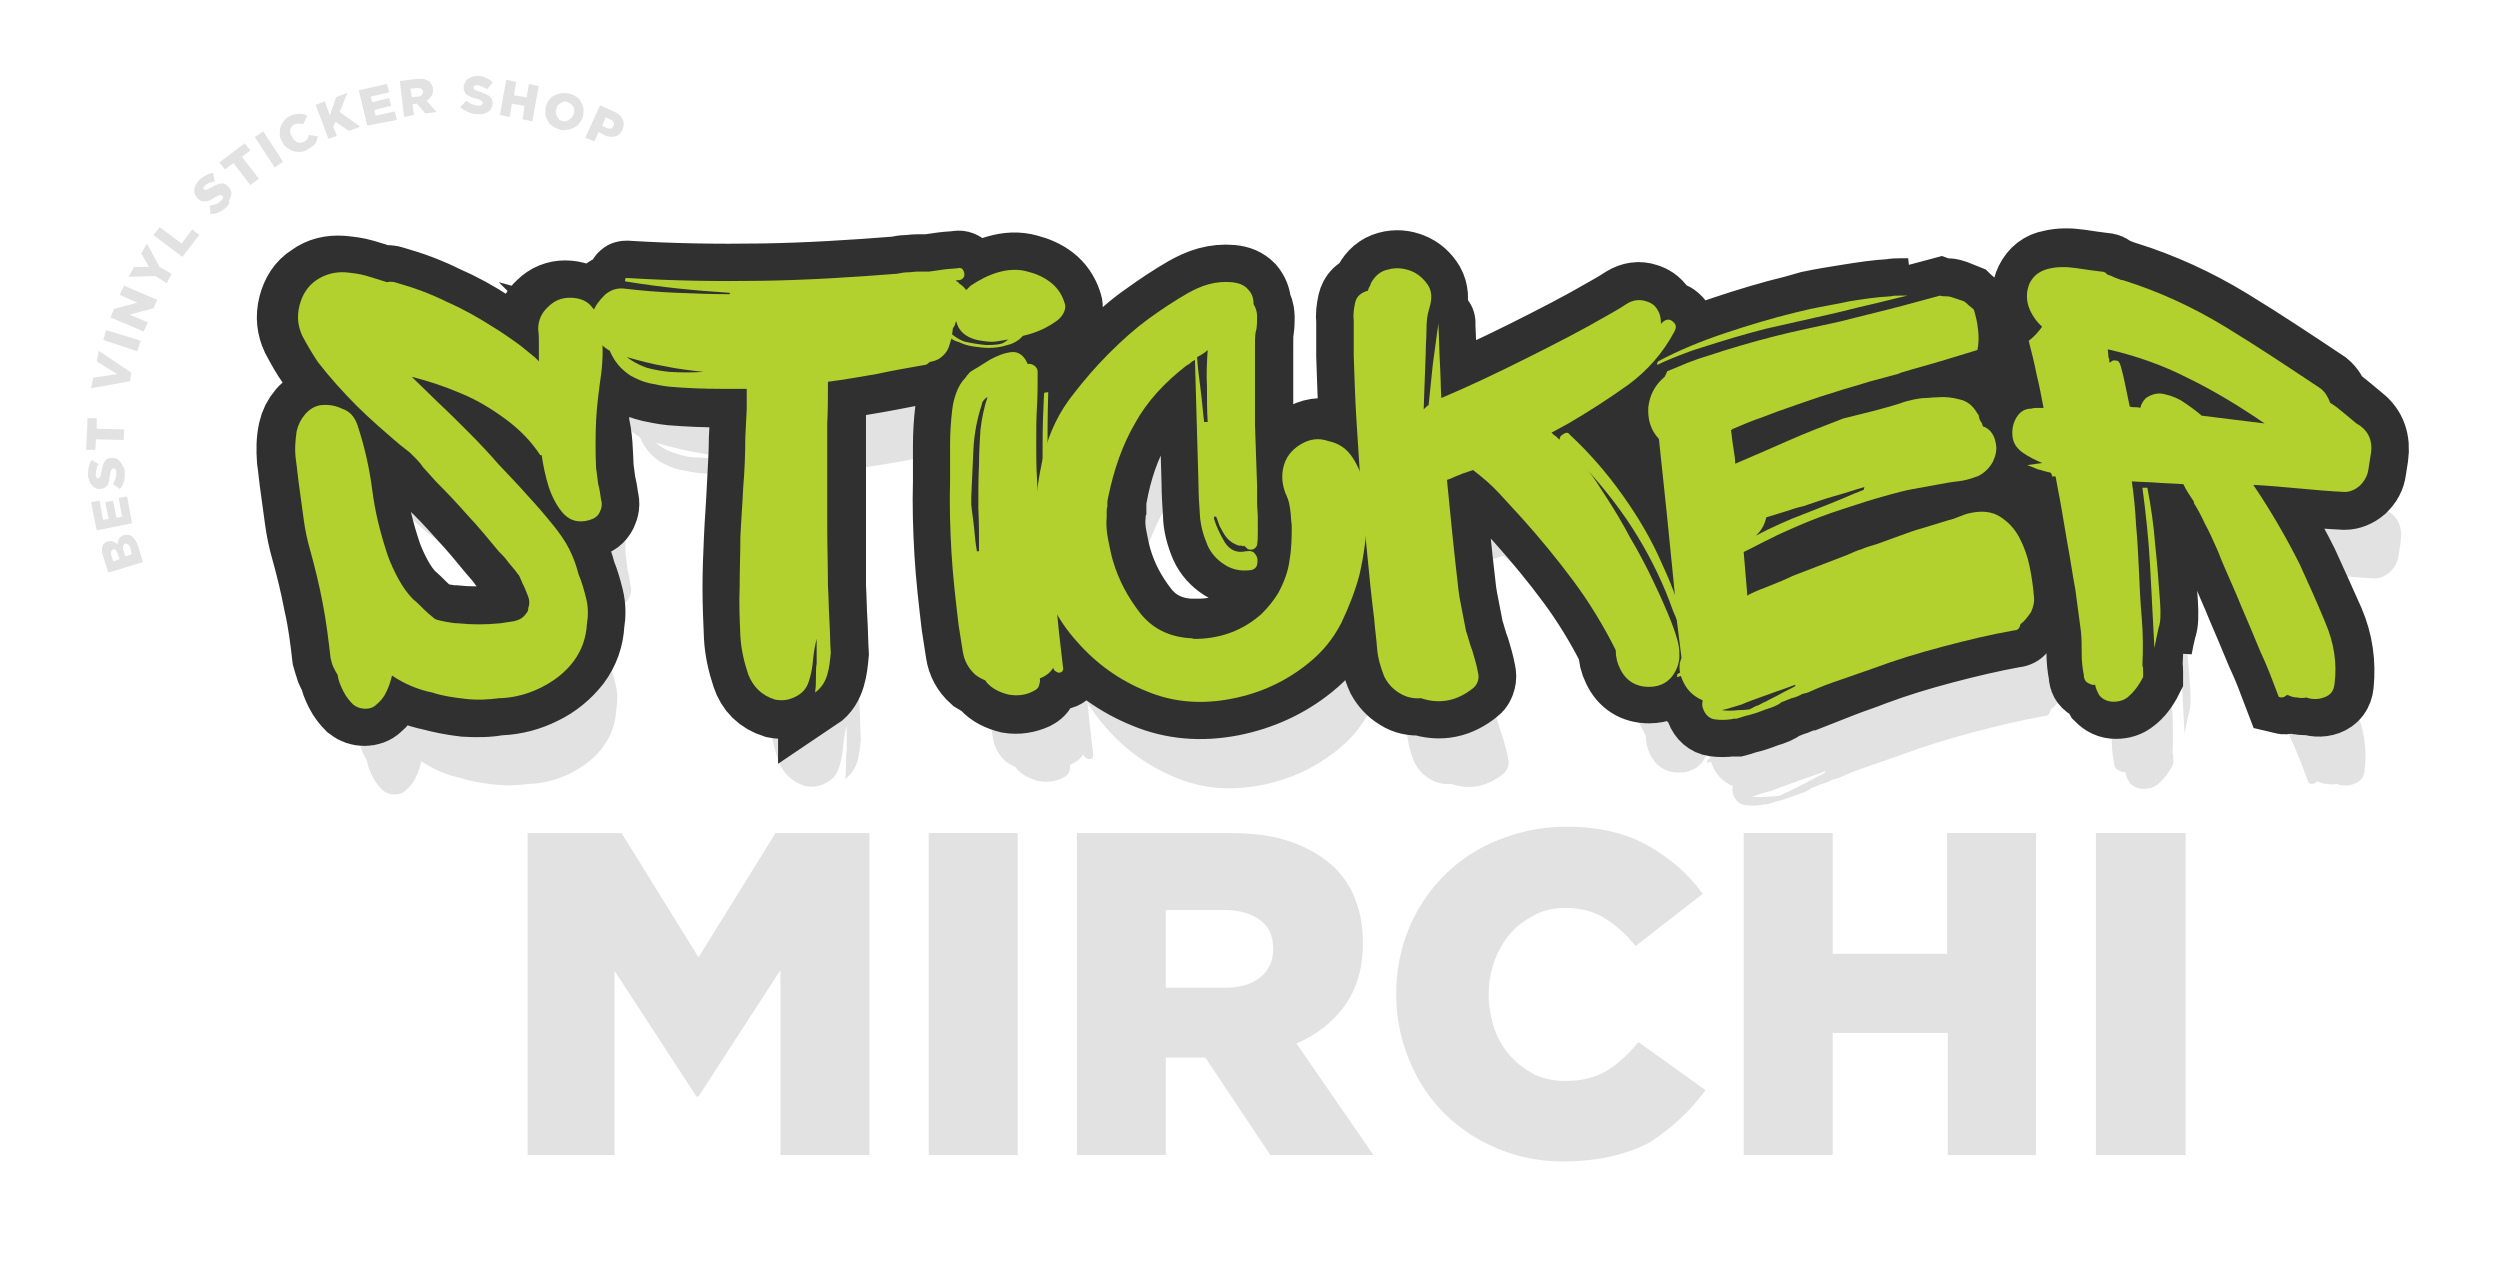 <?xml version="1.0" encoding="utf-8"?>
<!-- Generator: Adobe Illustrator 19.0.0, SVG Export Plug-In . SVG Version: 6.00 Build 0)  -->
<svg version="1.1" id="Layer_1" xmlns="http://www.w3.org/2000/svg" xmlns:xlink="http://www.w3.org/1999/xlink" x="0px" y="0px"
	 viewBox="30 224 354 180" style="enable-background:new 30 224 354 180;" xml:space="preserve">
<style type="text/css">
	.st0{fill:#E2E2E2;}
	.st1{fill:none;stroke:#303030;stroke-width:10.65;}
	.st2{fill:#B2D12E;}
</style>
<g>
	<g transform="translate(91.769, 208.199)">
		<g>
			<path class="st0" d="M26.8,94.2c0.1,0.8,0.2,1.5,0.3,2.3c0.2,0.7,0.3,1.4,0.4,2.2c0.2,0.6,0.1,1.2-0.2,1.8
				c-0.3,0.6-0.8,0.9-1.5,1.1c-1.5,0.4-2.6,0.1-3.6-0.9c-0.9-1-1.6-2.3-2.1-3.8c-0.5-1.6-0.8-3.1-1-4.5c-0.1,0-0.1,0-0.1,0
				c0,0,0,0-0.1,0c-1.3-2-3-3.7-4.9-5.1c-1.9-1.5-4-2.7-6.2-3.6c-2.3-1-4.7-1.8-7.1-2.4l3.7,3.6c1.5,1.4,2.9,2.8,4.4,4.3
				c1.5,1.5,2.9,3,4.2,4.5c1.3,1.4,2.7,2.8,4,4.3c1.3,1.4,2.6,2.9,3.8,4.4c0.8,1,1.6,2.1,2.2,3.3c0.6,1.2,1,2.3,1.3,3.5
				c0.5,1.2,0.8,2.3,1.1,3.5c0.3,1.2,0.3,2.4,0.1,3.6c-0.1,1.9-0.7,3.7-1.9,5.3c-1.2,1.6-2.8,2.8-4.6,3.7c-1.8,0.9-3.7,1.4-5.6,1.5
				h-0.3c-1.5,0.2-3.1,0.3-4.8,0.1c-1.7-0.2-3.2-0.4-4.7-0.9c-2-0.4-3.9-1.2-5.7-2.4c-0.2,0.8-0.4,1.5-0.8,2.3
				c-0.3,0.7-0.8,1.3-1.4,1.8c-0.4,0.4-0.9,0.6-1.6,0.6c-0.6,0-1.2-0.2-1.7-0.6c-0.5-0.5-1-1.1-1.4-1.9c-0.4-0.8-0.7-1.5-0.8-2.3
				c-0.2-0.3-0.4-0.7-0.6-1.1c-0.2-0.4-0.3-0.9-0.4-1.3c-0.3-2.6-0.6-5.1-1.1-7.7c-0.5-2.6-1.1-5.1-1.8-7.6
				c-0.4-1.4-0.7-2.8-0.9-4.3c-0.2-1.5-0.4-2.9-0.6-4.4c-0.2-1.3-0.3-2.6-0.5-4c-0.2-1.4-0.1-2.7,0.1-4.1c0.2-0.9,0.6-1.7,1.2-2.4
				c0.6-0.7,1.4-1.2,2.3-1.3c1.1-0.1,2.1,0.1,2.9,0.5c0.9,0.4,1.5,1.2,1.8,2.3c1,3,1.7,6.1,2.1,9.2c0.4,3.2,1.2,6.3,2.2,9.3
				c0.4,1.1,0.9,2.2,1.5,3.3c0.6,1.1,1.3,2.1,2.1,2.9c0.5,0.4,1,0.9,1.5,1.4c0.5,0.5,1,0.9,1.6,1.4c0.5,0.2,1.1,0.3,1.6,0.4
				c0.6,0.1,1.1,0.2,1.7,0.2c1.9,0.2,3.8,0.2,5.9,0c0.6-0.1,1.3-0.2,2-0.3c0.8-0.2,1.3-0.5,1.7-1.1c0.2-0.2,0.3-0.4,0.3-0.8
				c0.2-0.5,0.2-1.1-0.1-1.8c-0.3-0.7-0.5-1.3-0.7-1.6c-0.1-0.3-0.2-0.5-0.3-0.7c-0.1-0.3-0.2-0.5-0.4-0.7c-0.4-0.6-0.9-1.1-1.3-1.6
				c-0.4-0.6-0.9-1.1-1.4-1.6c-1.4-1.7-2.8-3.4-4.3-5c-1.5-1.7-3-3.3-4.6-4.9c-0.6-0.7-1.2-1.3-1.8-2c-0.6-0.7-1.2-1.3-1.9-1.9
				l-1.4-1.1c-2.1-1.8-4.2-3.6-6.1-5.5c-1.9-1.9-3.8-4-5.5-6.2c-0.8-1.2-1.5-2.4-2.2-3.7c-0.6-1.3-0.8-2.7-0.4-4.3
				c0.4-1.5,1.1-2.7,2.4-3.6c1.2-0.8,2.6-1.2,4.1-1.1c1,0.1,2,0.2,3,0.5c1,0.3,1.9,0.6,2.9,0.9c0.4-0.1,0.9-0.1,1.4,0.1
				c2.5,0.7,4.9,1.6,7.1,2.7c2.3,1,4.4,2.2,6.6,3.6c1,0.6,2,1.3,3,2c1,0.7,1.9,1.5,2.9,2.3l0.5,0.5c0-0.8,0-1.6,0-2.3
				c0-0.8,0-1.5-0.1-2.3c0-1.2,0.5-2.3,1.4-3.1c0.9-0.9,1.9-1.3,3.1-1.3c1.3,0,2.4,0.4,3.1,1.3c0.8,0.9,1.2,1.9,1.3,3.1
				c0.3,2.1,0.3,4.3,0,6.5c-0.3,2.2-0.6,4.4-0.7,6.5C26.8,89.8,26.8,92,26.8,94.2z"/>
		</g>
	</g>
</g>
<g>
	<g transform="translate(123.699, 208.199)">
		<g>
			<path class="st0" d="M45.9,73.6c-0.1,0.4-0.2,0.7-0.4,0.9c-0.1,0.8-0.2,1.6-0.5,2.4c-0.2,0.8-0.7,1.4-1.4,1.9
				c-0.3,0.2-0.8,0.4-1.4,0.5c-0.3,0.3-0.5,0.4-0.6,0.4c-2.3,0.4-4.6,0.8-6.9,1.3c-2.3,0.4-4.6,0.8-6.9,1.1c0,2,0,4-0.1,6
				c0,2,0,4,0,6c0,2.8,0,5.6,0,8.4c0,2.8,0.1,5.6,0.1,8.4c0.1,1.6,0.1,3.2,0.2,4.8c0.1,1.6,0.1,3.2,0.2,4.8
				c-0.1,1.1-0.2,2.1-0.5,3.1c-0.3,1-0.8,1.8-1.7,2.5v-0.2c0.1-0.7,0.1-1.3,0.1-2c0-0.7,0-1.3,0.1-1.9v-3.5
				c-0.2,0.8-0.4,1.8-0.5,2.9c-0.1,1.2-0.3,2.2-0.6,3.1c-0.3,1-0.9,1.7-1.9,2.2c-1,0.5-1.9,0.6-2.9,0.4c-1.9-0.6-3.1-1.8-3.8-3.6
				c-0.6-1.8-1-3.6-1.1-5.4c-0.1-2.3-0.2-4.6-0.1-7c0-2.4,0.1-4.7,0.1-7c0.1-2.3,0.3-4.7,0.4-7c0.2-2.4,0.3-4.8,0.3-7.1l0.2-4v-2.9
				c-0.6,0-1.2,0-1.8,0c-0.6,0-1.2,0-1.8,0c-2.5,0-4.9-0.1-7.3-0.3c-1-0.1-1.9-0.3-2.9-0.5c-0.9-0.2-1.8-0.6-2.7-1.1
				c-0.6-0.4-1.2-0.9-1.7-1.5c-0.5-0.6-0.9-1.3-1.2-2c-0.9-0.5-1.6-1.2-2.1-2.2c-0.4-1-0.6-2.1-0.3-3.2c0.3-0.9,0.9-1.7,1.7-2.5
				c0.8-0.7,1.7-1,2.7-0.9c2.5,0.3,5,0.5,7.5,0.6c2.5,0.1,5,0.2,7.5,0.2c0-0.1,0-0.1,0-0.1c0,0,0-0.1,0-0.1C9,69.2,4,68.6-0.9,67.8
				c-0.1,0-0.2-0.1-0.1-0.3c0-0.2,0.1-0.2,0.2-0.2c6.4,0.4,12.8,0.5,19.2,0.4c6.4-0.1,12.8-0.5,19.1-1c0.5-0.1,1-0.2,1.5-0.2
				c0.5,0,0.9-0.1,1.4-0.1c0.2,0,0.5,0,0.8,0c0.3,0,0.5,0,0.8,0c0.7-0.1,1.4-0.2,2.1-0.3c0.7-0.1,1.4-0.1,2.1-0.2
				c0.4-0.1,0.7,0.2,0.8,0.7c0.1,0.5-0.1,0.8-0.6,1c-0.3,0-0.5,0-0.6,0.1c0.2,0.1,0.4,0.2,0.5,0.4c1,0.6,1.5,1.6,1.5,2.9
				C47.5,72.2,47,73.1,45.9,73.6z M5.3,80.6c1.6,0.1,3.2,0.1,4.8,0c-1.8-0.2-3.6-0.4-5.5-0.8c-1.8-0.3-3.6-0.8-5.4-1.3
				C0,79.2,0.9,79.7,2,80C3.1,80.4,4.2,80.6,5.3,80.6z"/>
		</g>
	</g>
</g>
<g>
	<g transform="translate(160.493, 208.199)">
		<g>
			<path class="st0" d="M7.2,74.7c-0.2-0.6-0.1-1.2,0.2-1.8c0.3-0.6,0.6-1.1,0.9-1.6c0.6-0.9,1.4-1.7,2.3-2.3
				c0.2-0.2,0.4-0.4,0.5-0.5c1.2-0.8,2.5-1.5,3.9-1.9c1.4-0.4,2.8-0.5,4.2-0.1c1.2,0.3,2.3,0.8,3.2,1.5c0.9,0.7,1.6,1.6,2,2.9
				c0.2,0.5,0.1,1-0.1,1.4c-0.2,0.4-0.5,0.8-0.9,1.1c-1.5,1.1-3.1,1.8-4.9,2.2c-0.5,0.6-1.3,1.1-2.2,1.3c-0.9,0.3-1.8,0.4-2.6,0.4
				c-0.7,0-1.5-0.1-2.2-0.2c-0.7-0.1-1.4-0.3-2-0.6c-0.4-0.1-0.9-0.3-1.4-0.7C7.7,75.5,7.4,75.1,7.2,74.7z M13.4,76.9
				c1.3,0,2.2-0.1,2.6-0.4c0.4-0.3,0.6-0.4,0.6-0.4c-0.6,0.1-1.2,0.2-1.8,0.3c-0.7,0.1-1.5,0-2.6-0.2c-1.3-0.3-2.2-0.9-2.7-1.8
				c-0.5-0.9-0.5-1.9,0-2.9c-0.4,0.5-0.8,1.1-1.2,1.8C8.1,73.5,8,73.9,8,74.3c0,0.3,0.2,0.7,0.6,1c0.6,0.5,1.2,0.8,1.7,1
				C11.2,76.5,12.2,76.8,13.4,76.9z M22.9,122.6c-0.4,0.7-1.1,1.2-1.9,1.5c0.1,0.3,0,0.6-0.1,1c-0.1,0.3-0.4,0.6-0.8,0.8
				c-1.1,0.6-2.3,0.7-3.5,0.5c-1.2-0.3-2.3-0.8-3.1-1.7l-0.2-0.3c-0.4-0.2-0.9-0.4-1.4-0.8c-1-0.9-1.6-2-1.8-3.3
				c-0.2-1.3-0.4-2.6-0.6-3.8c-0.4-3.4-0.8-6.8-1-10.2c-0.2-3.4-0.3-6.8-0.2-10.2c0-1.7,0-3.3,0-5c0-1.7,0.1-3.3,0.3-5
				c0.1-0.9,0.3-1.7,0.6-2.5c0.3-0.8,0.7-1.5,1.3-2.1c0.1-0.2,0.2-0.3,0.4-0.5c0.1-0.2,0.3-0.3,0.4-0.4c0.7-0.4,1.5-0.9,2.6-1.6
				c1.1-0.6,2.1-1,3.1-1.1c1-0.1,1.8,0.5,2.3,1.7c0.3-0.1,0.6,0,0.9,0.2c0.3,0.2,0.5,0.5,0.5,0.9c0,1.7,0,3.4-0.1,5
				c-0.1,1.6-0.1,3.3-0.1,5c0,1.7,0,3.3,0.1,5c0.1,1.7,0.1,3.4,0.2,5.1c0,0.3,0,0.7,0,1.1c0,0.4,0.1,0.8,0.1,1.2
				c0.1-0.1,0.1,0.2,0.2,0.8c0.1,0.5,0.2,1.1,0.2,1.6c0.1,0.5,0.1,0.8,0.2,0.8c-0.1-2.2-0.1-4.6-0.1-7.3c0-2.7,0-5.4,0-8
				c0-2.7,0.1-5.1,0.2-7.2c0-0.1,0.1-0.2,0.3-0.2c0.2,0,0.3,0,0.3,0c-0.2,6.5-0.1,13,0.3,19.5c0.4,6.5,1,13,1.8,19.5
				c0.1,0.4-0.2,0.7-0.6,0.7C23.3,123.2,23,123,22.9,122.6z M12.7,85.3c-0.7,2.1-1.1,4.3-1.2,6.5c-0.1,2.3-0.2,4.5-0.3,6.6v0.9
				c0,0.1,0,0.1,0,0.1s0,0,0,0.1c0.1,1.1,0.3,2.2,0.4,3.3c0.1,1.1,0.2,2.2,0.4,3.3h0.3c0-2.1,0-4.1-0.1-6.2c0-2,0-4.1,0.1-6.2
				c0-1.6,0.1-3.2,0.2-4.8c0.2-1.6,0.5-3.2,1-4.6h-0.1C13,84.7,12.7,85,12.7,85.3z"/>
		</g>
	</g>
</g>
<g>
	<g transform="translate(171.867, 208.199)">
		<g>
			<path class="st0" d="M53.8,92.8c1.5,2.3,2.2,5,2.1,8.1c-0.1,3.1-0.5,5.9-1.1,8.5c-0.6,2.3-1.5,4.6-2.6,6.9
				c-1.2,2.3-2.7,4.1-4.7,5.7c-3.1,2.5-6.7,4.2-10.9,5c-4.2,0.8-8.2,0.5-12-1.1c-3.7-1.5-7-3.8-9.8-7c-2.8-3.1-4.6-6.7-5.4-10.7
				c-0.2-1-0.3-2-0.4-3c-0.1-1-0.2-2-0.2-3c0.1-3.3,0.5-6.6,1.3-9.8c0.8-3.2,2.2-6.1,4.3-8.7c1.4-1.8,3-3.7,4.9-5.6
				c1.9-1.9,3.7-3.5,5.6-4.9c1.8-1.3,3.6-2.5,5.5-3.6c0.9-0.5,1.9-1,3-1.3c1.1-0.3,2.2-0.4,3.3-0.3c1,0.1,1.8,0.4,2.3,1
				c0.6,0.6,0.8,1.3,0.8,2.1c0.3,0.5,0.5,1.1,0.5,1.7c0,0.6,0,1.2-0.1,1.9C40,75.1,40,75.9,40,77.1c0,1.2,0,2.5,0,3.9s0,2.8,0,4.2
				c0,1.3,0,2.3,0,3l0.3,8.7c0,0.8,0,1.6,0,2.3c0,0.8,0.1,1.5,0.1,2.2c0,0.6,0,1.2,0,1.9c0,0.6,0,1.3-0.1,1.9
				c-0.1,0.3-0.2,0.4-0.5,0.6c-0.3,0.1-0.5,0.1-0.8,0c-0.3-0.3-0.5-0.4-0.5-0.5c-0.1,0.1-0.3,0.1-0.4,0c-0.1,0-0.2,0-0.4,0
				c-0.6-0.2-1.1-0.5-1.5-0.9c-0.4-0.4-0.7-0.9-1-1.5c-0.2-0.3-0.3-0.6-0.4-0.9c-0.1-0.3-0.2-0.6-0.3-0.8h-0.3v0.3
				c0.3,1,0.8,2.1,1.5,3.3c0.7,1.1,1.7,1.6,3,1.3c0.7-0.1,1.1,0,1.4,0.5c0.3,0.4,0.3,0.9,0.2,1.4c-0.1,0.5-0.6,0.8-1.2,0.8
				c-1.2,0.1-2.3-0.1-3.4-0.8c-1.1-0.7-1.9-1.6-2.4-2.7c-0.6-1.4-1-2.8-1.1-4.3c-0.1-1.5-0.2-3-0.2-4.4l-0.5-17.6
				c-0.2,0.1-0.4,0.2-0.6,0.4c-0.2,0.2-0.4,0.3-0.6,0.4c-3.1,2.4-5.6,5.1-7.3,8.2c-1.8,3.1-3,6.6-3.8,10.5c-0.1,0.4-0.1,0.6-0.1,0.7
				c0,0.1,0,0.3,0,0.6c-0.1,0.2-0.1,0.5-0.1,0.7c0,0.2,0,0.5,0,0.7c-0.1,1.1,0,2.2,0.2,3.2c0.2,1,0.4,2.1,0.7,3.1
				c0.8,2.7,2.1,5.1,3.8,7.3c1.7,2.2,4.1,3.4,7,3.6c0.2,0,0.4,0,0.6,0.1c0.2,0,0.4,0,0.6,0c3.5-0.1,6.5-1.3,9-3.5c1-1,1.8-2,2.4-3
				c0.8-1.5,1.4-3,1.6-4.7c0.3-1.7,0.3-3.3,0.3-4.9c-0.1-0.7-0.1-1.4-0.2-2.1c-0.1-0.7-0.2-1.4-0.5-2c-0.6-1.3-0.8-2.7-0.5-4
				c0.3-1.4,1.1-2.5,2.4-3.3c1.3-0.8,2.6-1,4-0.5C51.9,90.7,53,91.6,53.8,92.8z M33.3,77.5c-0.4,0.4-0.9,0.7-1.5,1
				c0.1,1.5,0.3,3.1,0.5,4.6c0.2,1.5,0.3,3,0.5,4.6h0.5c-0.1-1.7-0.1-3.4-0.1-5.1C33.2,80.9,33.2,79.2,33.3,77.5z M44.5,98
				c0-0.1,0-0.1-0.1-0.1c0,0,0,0,0-0.1c0,0,0,0,0,0C44.5,97.9,44.5,97.9,44.5,98z M44.6,98.1c-0.1-0.1-0.1-0.1-0.1-0.2
				C44.5,98,44.5,98.1,44.6,98.1C44.6,98.1,44.6,98.1,44.6,98.1z"/>
		</g>
	</g>
</g>
<g>
	<g transform="translate(204.551, 208.199)">
		<g>
			<path class="st0" d="M67.3,123.8c-0.1,0.1-0.1,0-0.1-0.1c0-0.1,0-0.2,0-0.3c0.7-0.3,1.2-0.9,1.3-1.6c0.1-0.8,0.1-1.7-0.2-2.6
				c-0.2-1-0.5-1.9-0.9-2.8c-0.3-0.9-0.6-1.5-0.8-2c-1.3-3.7-3-7.2-5-10.5c-2-3.3-4.4-6.4-7-9.3c0.7,0.8,1.5,2.1,2.6,3.8
				c1.1,1.7,2.2,3.5,3.3,5.6c1.2,2,2.3,4.1,3.3,6.2c1,2.1,1.9,4.1,2.6,5.9c0.7,1.8,1.1,3.2,1.1,4.2c0.1,1.2-0.2,2.3-1,3.4
				c-0.8,1-1.9,1.5-3.3,1.5c-1.9,0-3.3-0.9-4.1-2.6c-0.4-0.8-0.6-1.6-0.6-2.6c-1.7-3.4-3.7-6.7-6-9.8c-2.3-3.1-4.7-6-7.2-8.8
				c-1.1-1.2-2.2-2.4-3.3-3.6c-1.1-1.2-2.4-2.3-3.7-3.3l-1.5,0.5c-0.4,0.2-0.8,0.3-1.2,0.5c-0.4,0.2-0.7,0.3-1,0.4
				c0.5,5.1,1,10.2,1.6,15.3c0.1,1,0.3,2,0.5,3c0.2,1,0.4,2,0.6,3.1c0.3,0.8,0.5,1.8,0.9,2.8c0.3,1,0.6,2,0.8,3.1
				c0.1,0.4,0.1,0.7,0,1.1c-0.1,0.4-0.3,0.7-0.6,1c-2.3,1.9-4.8,2.4-7.5,1.5c-1,0.1-2-0.1-3-0.7c-1-0.6-1.7-1.4-2.2-2.4
				c-0.5-1.3-0.9-2.6-1-4c-0.1-1.4-0.3-2.7-0.4-4.1c-0.4-3.1-0.7-6.2-1-9.3c-0.3-3.1-0.6-6.2-0.9-9.3c-0.2-3.1-0.4-6.2-0.6-9.3
				c-0.2-3.1-0.3-6.3-0.4-9.4c0-0.8,0-1.7,0-2.5c0-0.8,0-1.6,0-2.4c-0.1-0.9,0-1.7,0.2-2.6c0.2-0.9,0.8-1.4,1.8-1.7
				c0.1-0.2,0.1-0.4,0.2-0.5c0.1-0.2,0.2-0.3,0.2-0.5c0.6-1.1,1.4-1.8,2.5-2c1.1-0.3,2.1-0.2,3.2,0.2c1,0.4,1.8,1.1,2.4,2
				c0.6,0.9,0.6,2,0.2,3.3c-0.3,0.9-0.4,1.9-0.4,3c0,1.1-0.1,2.1-0.1,3.1l-0.3,8.2c0.3-0.3,0.5-0.5,0.7-0.6c0.2-1.9,0.4-3.9,0.6-5.8
				c0.3-2,0.5-3.9,0.8-5.8c0-0.1,0-0.1,0,0c0,0,0,0,0,0v0.6c0.1,1.7,0.1,3.4,0.2,5c0.1,1.6,0.1,3.3,0.2,5c3.8-1.6,7.8-3.5,12-5.6
				c4.2-2.1,8.1-4.1,11.7-6.2c0.7-0.4,1.6-0.9,2.5-1.5c0.9-0.6,1.9-0.7,2.8-0.4c0.7,0.2,1.3,0.6,1.6,1.2c0.4,0.6,0.5,1.3,0.5,2
				l0.3-0.3c0.5-0.4,1-0.4,1.4,0c0.5,0.4,0.5,0.8,0.2,1.4c-1.6,3-3.8,5.5-6.5,7.5c-2.8,2-5.6,3.8-8.5,5.5l-2.4,1.3
				c0.2,0.2,0.4,0.4,0.6,0.5c0.2,0.2,0.4,0.4,0.6,0.5c-0.1-0.3,0.1-0.6,0.5-0.8c0.4-0.3,0.7-0.2,0.9,0.1c2.8,2.6,5.3,5.5,7.5,8.6
				c2.2,3.1,4.1,6.3,5.6,9.8c0.8,1.7,1.5,3.4,2.1,5.2c0.6,1.7,1.1,3.5,1.5,5.3c0.2,0.9,0.3,1.9,0.2,3.1
				C68.9,122.8,68.4,123.5,67.3,123.8z"/>
		</g>
	</g>
</g>
<g>
	<g transform="translate(235.864, 208.199)">
		<g>
			<path class="st0" d="M33.2,79.1c3-1.6,6.2-2.9,9.5-4c3.3-1.1,6.6-2.1,9.9-2.9l2.1-0.5c1.9-0.4,3.8-0.7,5.6-1.1
				c1.9-0.3,3.8-0.6,5.8-0.7c0.4-0.1,0.8-0.1,1.2-0.1c0.4,0,0.8,0,1.2,0c-1.8,0.4-3.6,0.9-5.4,1.3c-1.8,0.4-3.6,0.9-5.4,1.3
				c-3.1,0.7-6.2,1.4-9.3,2.1c-3.1,0.8-6.1,1.7-9.2,2.7c-1,0.3-2.1,0.7-3.1,1.1c-1,0.4-2,0.8-3,1.3C33,79.6,33,79.4,33.2,79.1z
				 M84.5,116.3c-0.1,0.6-0.4,0.9-0.9,0.9c-3.4,0.6-6.7,1.4-10.1,2.3c-3.4,0.9-6.7,1.9-9.9,3.1c-1.5,0.5-3.1,1.1-4.6,1.6
				c-1.5,0.5-3.1,1.1-4.6,1.8h-0.1c-0.1,0.1-0.2,0.1-0.3,0.1c-0.1,0-0.2,0.1-0.4,0.1c-0.5,0.3-1,0.5-1.5,0.6c-0.5,0.2-1,0.4-1.5,0.6
				l-0.1,0.1c-0.4,0.3-1.1,0.6-2.1,0.9c-1,0.4-1.9,0.7-2.8,0.9c-0.9,0.3-1.3,0.4-1.3,0.4s-0.1,0-0.3,0c-0.2,0-0.4,0.1-0.6,0.1
				c-0.7,0.1-1.5,0.1-2.2,0c-0.7-0.1-1.3-0.6-1.6-1.4c-0.2-0.4-0.2-0.8-0.1-1.3c-1.2-0.5-2.1-1.3-2.7-2.5c-0.6-1.2-0.8-2.4-0.3-3.5
				c-0.2-1.6-0.4-3.2-0.6-4.8c-0.2-1.6-0.3-3.2-0.4-4.8l-1.1-11l-1.1-10.4c-1.2-1.3-1.6-2.8-1.5-4.5c0.2-1.7,0.9-3.1,2.3-4.3
				c0.1-0.1,0.1-0.2,0.2-0.4c0.1-0.1,0.1-0.3,0.2-0.4c1-0.4,1.9-0.8,2.9-1.2c1-0.4,1.9-0.7,2.9-1c3-1,6.1-1.9,9.2-2.7
				c3.1-0.8,6.2-1.4,9.3-2.1c2.4-0.6,4.8-1.2,7.2-1.8c2.4-0.6,4.8-1.3,7.1-1.9c0.3,0.1,0.6,0.1,1,0.1c0.3,0,0.6,0.1,0.9,0.2l1.5,0.5
				c0.3,0.2,0.5,0.4,0.7,0.6c0.3,0.2,0.5,0.4,0.7,0.6c0.3,1,0.5,1.9,0.6,2.9c0.1,0.9,0.1,1.9-0.1,2.8l-4.6,1.4c-1,0.3-2,0.6-3.1,0.9
				c-1.1,0.3-2.1,0.6-3.1,0.9c-0.3,0.1-0.4,0.2-0.5,0.2c-1.2,0.3-2.5,0.7-4.1,1.1c-1.5,0.5-3.1,0.9-4.6,1.4c-1.6,0.5-2.9,0.9-4,1.3
				c-1.1,0.4-1.8,0.6-2,0.7c-1.5,0.5-2.9,1-4.4,1.6c-1.5,0.5-2.9,1.1-4.3,1.7l-0.2,0.2c0.1,0.3,0.1,0.8,0.2,1.5
				c0.1,0.7,0.2,1.3,0.3,2c0.1,0.6,0.1,1,0.1,1.2c2.6-1.1,5.1-2.2,7.6-3.3c2.5-1.1,5.1-2.1,7.7-3.1c1.5-0.4,2.9-0.7,4.4-1.1
				c1.5-0.4,3-0.8,4.4-1.3l1.2-0.3c0.6-0.1,1.1-0.2,1.6-0.2c0.5,0,1-0.1,1.6-0.1c1.2-0.1,2.2,0,3.3,0.3c1,0.2,1.9,0.9,2.5,2
				c0.1,0.1,0.2,0.2,0.2,0.4c0,0.1,0.1,0.3,0.1,0.4c0.1,0.2,0.2,0.4,0.3,0.5c0.1,0.2,0.1,0.4,0.2,0.5c0.1,0.1,0.1,0.1,0.2,0.1
				c0.9,0.4,1.4,1.2,1.6,2.3c0.2,0.9,0,1.7-0.4,2.6c-0.5,0.9-1.1,1.5-2,2c-1,0.4-2,0.7-3,0.8c-1,0.1-2,0.3-3.1,0.5
				c-1.1,0.2-2.2,0.4-3.3,0.6c-1.1,0.2-2.2,0.5-3.3,0.8c-2.2,0.6-4.4,1.3-6.5,2c-2.2,0.7-4.3,1.5-6.4,2.4c-1.3,0.6-2.6,1.1-3.9,1.8
				c-1.3,0.6-2.5,1.3-3.8,1.9l0.5,5.9c0,0.1,0,0.1,0,0.1c0,0,0,0.1,0,0.2l0.3-0.2c1-0.5,2.1-0.9,3.1-1.3c1-0.4,2-0.8,3-1.3l7.8-3
				c0.7-0.3,1.3-0.6,2-0.8c0.7-0.3,1.4-0.5,2.1-0.7c1.1-0.4,2.2-0.8,3.3-1.2c1.1-0.4,2.2-0.8,3.3-1.1l3.6-1.1c0.5-0.1,1-0.3,1.5-0.5
				c0.5-0.2,1-0.4,1.5-0.5c1.8-0.4,3.2-0.2,4.3,0.5c1.1,0.7,2,1.6,2.7,2.9c0.7,1.3,1.2,2.7,1.5,4.2c0.3,1.5,0.5,2.9,0.6,4.2
				c0.1,0.8-0.1,1.5-0.4,2.2C85.5,115.4,85,115.9,84.5,116.3z M62.3,97c-1.4,0.4-2.8,0.9-4.3,1.3c-1.4,0.4-2.8,0.9-4.3,1.4
				c-0.9,0.2-1.8,0.5-2.7,0.8c-0.9,0.3-1.7,0.5-2.6,0.8c-0.2,1-0.7,1.9-1.5,2.6c2.3-1.2,4.5-2.2,6.9-3.1c2.3-0.9,4.6-1.8,6.9-2.8
				c0.5-0.2,1-0.4,1.5-0.6L62.3,97z M42.2,128.6c0.7,0.1,1.4,0.1,2.3,0c0.9,0,1.4-0.1,1.5-0.1c0.1,0,0.2,0,0.3-0.1
				c0.4-0.2,0.7-0.4,1.1-0.5c0.4-0.2,0.7-0.4,1-0.5c0.7-0.4,1.4-0.7,2.1-1.1c0.7-0.4,1.4-0.7,2.1-1.1v-0.2c-0.8,0.3-1.6,0.6-2.5,0.9
				c-0.8,0.3-1.7,0.6-2.5,0.9c-0.8,0.3-1.7,0.6-2.6,1C44,128,43.1,128.3,42.2,128.6z"/>
		</g>
	</g>
</g>
<g>
	<g transform="translate(274.029, 208.199)">
		<g>
			<path class="st0" d="M95.9,92.6l-0.3,1.9c-0.1,0.8-0.5,1.6-1.2,2.3c-0.7,0.6-1.4,0.9-2.2,0.9c-2.1-0.1-4.3-0.3-6.5-0.5
				c-2.2-0.2-4.3-0.4-6.4-0.5c2.5,3.7,4.7,7.5,6.6,11.3c1.2,2.6,2.4,5.3,3.6,8.2c1.2,2.8,1.7,5.7,1.3,8.7c-0.1,1-0.6,1.6-1.5,1.9
				c-0.8,0.3-1.7,0.3-2.5,0c-0.4,0.1-0.8,0.1-1.3,0c-0.4,0-0.8-0.1-1.2-0.3c-0.1,0-0.2,0-0.2-0.1c-0.4,0.4-0.8,0.5-1.2,0.3
				c-0.8-2.1-1.6-4.3-2.6-6.4c-0.9-2.2-1.8-4.3-2.7-6.4c-0.3-0.8-0.8-1.9-1.4-3.3c-0.6-1.4-1.3-2.9-1.9-4.5c-0.7-1.6-1.3-2.9-1.9-4
				c-0.5-1.1-1-2-1.5-2.8v-0.1c-0.5-0.8-1.1-1.6-1.5-2.5c-1.2-0.1-2.3-0.1-3.6-0.2c-1.2-0.1-2.4-0.1-3.7-0.2
				c0.3,2.1,0.5,4.1,0.6,6.2c0.2,2.1,0.3,4.2,0.4,6.3c0.1,2.3,0.2,4.5,0.4,6.8c0.2,2.3,0.2,4.5,0.1,6.8c0.1,0.3,0.1,0.5,0.1,0.8
				c0,0.3,0,0.5,0,0.8c-0.6,1.2-1.3,2.1-2.1,2.8c-0.6,0.5-1.3,0.7-2.1,0.7s-1.5-0.3-2-0.9c-0.3-0.5-0.5-1-0.6-1.5
				c-0.4,0.1-0.7-0.1-1.1-0.3c-0.4-0.3-0.5-0.7-0.5-1.1c-0.2-1-0.3-2-0.3-3c0-1.1,0-2.1-0.1-3.1l-0.8-6c-0.4-2.1-0.7-4.3-1.1-6.4
				c-0.4-2.2-0.7-4.3-1.1-6.4l-0.6-3.2c-0.1,0-0.1,0-0.2,0c-0.1,0-0.2,0-0.3,0c0-0.4-0.2-0.6-0.5-0.6c-0.5-0.1-1-0.3-1.5-0.4
				c-0.5-0.2-1-0.4-1.5-0.6l2.1-0.3c-0.9-0.4-1.8-0.8-2.8-1.5c-0.8-0.6-1.3-1.3-1.4-2.3c-0.1-1,0.1-1.9,0.6-2.7
				c0.5-0.8,1.2-1.2,2.1-1.2c0.3-0.1,0.6-0.1,0.9-0.1c0.3,0,0.5,0,0.8,0c-0.3-1.6-0.6-3.2-1-4.8s-0.7-3.1-1.1-4.7
				c0.8-0.6,1.4-1.3,1.9-2c-0.8-0.7-1.5-1.7-1.9-2.8c-0.4-1.2-0.3-2.3,0.1-3.3c0.6-1.2,1.5-1.8,2.7-2.1c1.2-0.3,2.5-0.3,3.9-0.1
				c1.4,0.2,2.6,0.4,3.6,0.5c0.3,0,0.6,0.1,0.8,0.4c0.3,0.1,0.6,0.2,1,0.4c0.3,0.1,0.7,0.3,1,0.4c0.1,0,0.1,0,0.1,0c0,0,0.1,0,0.1,0
				c5.1,1.6,9.9,3.8,14.5,6.6c4.6,2.8,9.1,5.8,13.6,8.8c0.6,0.5,1,1.2,1.3,2c0.7,0.4,1.3,0.9,1.9,1.4c0.6,0.5,1.2,1,1.8,1.5
				C95.6,88.9,96.2,90.5,95.9,92.6z M58.8,78.6c0.1,0.1,0.1,0.1,0.1,0.3s0,0.3,0.1,0.4c0.3-0.3,0.5-0.4,0.9-0.3
				c0.3,0,0.5,0.3,0.6,0.7c0.3,1,0.5,1.9,0.7,2.9c0.2,0.9,0.4,1.9,0.6,2.9c0.2,0.1,0.5,0.1,0.7,0.1c0.3,0,0.5,0,0.8,0.1
				c0.1-0.5,0.4-1,0.8-1.4c0.9-0.6,1.8-0.8,2.8-0.5c0.9,0.2,1.9,0.6,2.7,1.2c0.9,0.6,1.7,1.2,2.4,1.8l8.9,1.1
				c-3.5-2.4-7.1-4.6-10.8-6.4c-3.7-1.9-7.5-3.2-11.4-4.1L58.8,78.6z M65.3,119.7c-0.2-3.8-0.4-7.6-0.6-11.4
				c-0.2-3.8-0.6-7.6-1.1-11.3h0.7c0.5,2.6,0.9,5.3,1.1,8c0.3,2.7,0.5,5.5,0.7,8.2c0.1,1.6,0.1,2.8-0.2,3.6
				C65.7,117.7,65.5,118.6,65.3,119.7z"/>
		</g>
	</g>
</g>
<path class="st1" d="M114.4,290.2c0.1,0.8,0.2,1.5,0.3,2.3c0.2,0.7,0.3,1.4,0.4,2.2c0.2,0.6,0.1,1.2-0.2,1.8c-0.3,0.6-0.8,1-1.5,1.1
	c-1.5,0.4-2.6,0.1-3.6-0.9c-0.9-1-1.6-2.3-2.1-3.8c-0.5-1.6-0.8-3.1-1-4.5c-0.1,0-0.1,0-0.1,0s0,0-0.1,0c-1.3-1.9-3-3.7-4.9-5.1
	c-1.9-1.5-4-2.7-6.2-3.7c-2.3-1-4.7-1.8-7.1-2.4l3.8,3.6c1.5,1.4,2.9,2.8,4.4,4.3c1.5,1.5,2.9,2.9,4.2,4.5c1.3,1.4,2.7,2.8,4,4.3
	c1.3,1.4,2.6,2.9,3.7,4.4c0.8,1,1.6,2.1,2.2,3.3c0.6,1.2,1,2.4,1.3,3.6c0.5,1.2,0.8,2.3,1.1,3.5c0.3,1.2,0.3,2.4,0.1,3.6
	c-0.1,1.9-0.7,3.7-1.9,5.3c-1.2,1.5-2.7,2.8-4.6,3.7c-1.8,0.9-3.7,1.4-5.7,1.5h-0.3c-1.5,0.3-3.1,0.3-4.8,0.2
	c-1.7-0.2-3.2-0.5-4.7-0.9c-2-0.4-3.9-1.2-5.7-2.4c-0.2,0.8-0.4,1.5-0.8,2.2c-0.3,0.7-0.8,1.3-1.4,1.8c-0.4,0.4-1,0.6-1.6,0.6
	c-0.6,0-1.2-0.2-1.7-0.6c-0.5-0.5-1-1.1-1.4-1.9c-0.4-0.8-0.7-1.5-0.8-2.3c-0.3-0.3-0.5-0.7-0.6-1.1c-0.1-0.4-0.3-0.9-0.4-1.3
	c-0.3-2.6-0.6-5.1-1.2-7.7c-0.5-2.6-1.1-5.1-1.8-7.6c-0.4-1.4-0.7-2.8-0.9-4.3c-0.2-1.5-0.4-2.9-0.6-4.4c-0.2-1.3-0.3-2.6-0.5-4
	c-0.1-1.4-0.1-2.7,0.2-4.1c0.2-0.9,0.6-1.7,1.2-2.4c0.6-0.7,1.4-1.2,2.3-1.3c1.1-0.1,2.1,0,2.9,0.5c0.9,0.4,1.5,1.2,1.8,2.3
	c1,3,1.7,6,2.1,9.2c0.4,3.2,1.2,6.3,2.2,9.3c0.4,1.1,0.9,2.2,1.5,3.3c0.6,1.1,1.3,2.1,2.1,2.9c0.5,0.4,1,0.9,1.5,1.4
	c0.5,0.5,1,0.9,1.6,1.4c0.6,0.2,1.1,0.3,1.6,0.4c0.6,0.1,1.1,0.2,1.7,0.2c1.9,0.2,3.8,0.2,5.8,0c0.6-0.1,1.3-0.2,2.1-0.3
	c0.8-0.1,1.3-0.5,1.7-1c0.2-0.2,0.3-0.5,0.3-0.8c0.2-0.5,0.2-1.1-0.1-1.8c-0.3-0.7-0.5-1.3-0.7-1.7c-0.1-0.2-0.2-0.5-0.3-0.7
	c-0.1-0.3-0.2-0.5-0.4-0.7c-0.4-0.6-0.8-1.1-1.3-1.7c-0.4-0.6-0.9-1.1-1.4-1.7c-1.4-1.7-2.8-3.4-4.3-5c-1.5-1.7-3-3.3-4.6-4.8
	c-0.6-0.7-1.2-1.3-1.8-2c-0.6-0.7-1.2-1.3-1.9-1.9l-1.4-1.1c-2.1-1.8-4.2-3.6-6.1-5.5c-1.9-1.9-3.8-4-5.5-6.2
	c-0.8-1.1-1.5-2.4-2.2-3.7c-0.6-1.3-0.8-2.7-0.4-4.3c0.4-1.5,1.1-2.7,2.4-3.5c1.2-0.9,2.6-1.2,4.1-1.1c1,0.1,2,0.2,3,0.5
	c1,0.3,2,0.6,2.9,0.9c0.4-0.1,0.9-0.1,1.4,0.1c2.5,0.7,4.9,1.6,7.1,2.7c2.3,1,4.5,2.2,6.6,3.6c1,0.6,2,1.3,3,2
	c1,0.7,1.9,1.5,2.8,2.3l0.4,0.4c0-0.8,0-1.6,0-2.3c0-0.8,0-1.5-0.1-2.3c0-1.2,0.5-2.3,1.4-3.1c0.9-0.9,2-1.3,3.1-1.3
	c1.3,0,2.4,0.4,3.1,1.3c0.8,0.9,1.2,1.9,1.3,3.1c0.3,2.1,0.3,4.3,0,6.6c-0.3,2.2-0.5,4.4-0.7,6.5
	C114.3,285.8,114.3,288.1,114.4,290.2z M165.4,269.6c-0.1,0.4-0.2,0.7-0.4,0.9c-0.1,0.8-0.2,1.6-0.4,2.4c-0.2,0.8-0.7,1.4-1.5,1.9
	c-0.3,0.2-0.8,0.4-1.4,0.6c-0.2,0.2-0.5,0.4-0.6,0.4c-2.3,0.4-4.6,0.9-6.9,1.3c-2.3,0.4-4.6,0.8-6.9,1.1c0,2,0,4,0,6c0,2,0,4,0,6
	c0,2.8,0,5.6,0,8.4c0,2.8,0,5.6,0,8.4c0.1,1.6,0.1,3.2,0.2,4.8c0.1,1.6,0.1,3.2,0.2,4.8c-0.1,1.1-0.2,2.1-0.5,3.1
	c-0.3,1-0.8,1.9-1.7,2.5v-0.2c0.1-0.7,0.1-1.3,0.1-2c0-0.6,0-1.3,0.1-1.9v-3.5c-0.2,0.8-0.3,1.8-0.5,2.9c-0.1,1.2-0.3,2.2-0.6,3.1
	c-0.3,1-1,1.7-1.9,2.2c-1,0.5-1.9,0.6-2.9,0.4c-1.9-0.6-3.1-1.8-3.7-3.6c-0.6-1.8-1-3.6-1.1-5.4c-0.1-2.3-0.2-4.6-0.2-7
	c0-2.4,0.1-4.7,0.2-7c0.1-2.3,0.3-4.7,0.4-7c0.1-2.4,0.3-4.8,0.3-7.1l0.2-4v-2.9c-0.6,0-1.2,0-1.8,0c-0.6,0-1.2,0-1.8,0
	c-2.5,0-4.9-0.1-7.3-0.3c-1-0.1-1.9-0.3-2.9-0.5c-0.9-0.2-1.8-0.6-2.7-1c-0.6-0.4-1.2-1-1.7-1.6c-0.5-0.6-0.9-1.3-1.2-2
	c-0.9-0.5-1.6-1.2-2.1-2.2c-0.5-1-0.6-2.1-0.3-3.2c0.3-0.9,0.9-1.7,1.7-2.5c0.8-0.7,1.7-1,2.7-0.9c2.5,0.2,5,0.4,7.5,0.6
	c2.5,0.1,5,0.2,7.5,0.2c0-0.1,0-0.1,0-0.1c0,0,0-0.1,0-0.1c-4.9-0.3-9.9-0.8-14.8-1.7c-0.1,0-0.2-0.1-0.2-0.3c0-0.2,0.1-0.2,0.2-0.2
	c6.4,0.4,12.8,0.5,19.2,0.4c6.4-0.1,12.8-0.5,19.1-1c0.5-0.1,1-0.2,1.4-0.2c0.5,0,1-0.1,1.4-0.1c0.2,0,0.5,0,0.8,0
	c0.3,0,0.5,0,0.8,0c0.7-0.1,1.4-0.2,2.1-0.3c0.7-0.1,1.4-0.1,2.1-0.2c0.4-0.1,0.7,0.2,0.8,0.7c0.1,0.5-0.1,0.8-0.6,1
	c-0.3,0-0.5,0-0.6,0.1c0.3,0.1,0.4,0.2,0.6,0.4c1,0.6,1.5,1.6,1.5,2.9C167,268.2,166.5,269.1,165.4,269.6z M124.8,276.6
	c1.6,0.1,3.2,0.1,4.8,0c-1.8-0.2-3.7-0.4-5.5-0.8c-1.8-0.3-3.6-0.8-5.4-1.3c0.7,0.7,1.6,1.2,2.7,1.5
	C122.6,276.4,123.7,276.6,124.8,276.6z M163.5,270.7c-0.2-0.6-0.1-1.2,0.2-1.8c0.3-0.6,0.6-1.1,0.9-1.6c0.6-0.9,1.4-1.7,2.3-2.3
	c0.2-0.3,0.4-0.4,0.5-0.5c1.2-0.8,2.5-1.5,3.9-1.9c1.4-0.4,2.8-0.5,4.2-0.1c1.2,0.3,2.3,0.8,3.2,1.5c0.9,0.7,1.6,1.7,2,2.9
	c0.2,0.5,0.2,0.9-0.1,1.4c-0.2,0.4-0.5,0.8-0.9,1.1c-1.5,1.1-3.1,1.8-4.8,2.2c-0.5,0.6-1.3,1-2.2,1.3c-0.9,0.3-1.8,0.4-2.7,0.4
	c-0.7,0-1.4-0.1-2.1-0.2c-0.7-0.1-1.4-0.3-2.1-0.5c-0.4-0.1-0.9-0.4-1.4-0.7C164,271.5,163.7,271.1,163.5,270.7z M169.7,272.9
	c1.3,0,2.2-0.1,2.6-0.4c0.4-0.3,0.6-0.4,0.6-0.4c-0.6,0.1-1.2,0.2-1.8,0.3c-0.7,0.1-1.5,0-2.5-0.2c-1.4-0.3-2.3-0.9-2.7-1.8
	c-0.4-0.9-0.5-1.9,0-2.9c-0.4,0.5-0.8,1.1-1.2,1.7c-0.2,0.4-0.3,0.8-0.3,1.2c0,0.3,0.2,0.6,0.6,0.9c0.6,0.5,1.2,0.8,1.7,1
	C167.5,272.6,168.5,272.8,169.7,272.9z M179.2,318.6c-0.4,0.7-1.1,1.2-1.9,1.6c0.1,0.3,0,0.6-0.1,1c-0.1,0.3-0.4,0.6-0.8,0.8
	c-1.1,0.5-2.3,0.7-3.5,0.5c-1.2-0.3-2.3-0.8-3.1-1.7l-0.2-0.3c-0.4-0.2-0.9-0.5-1.4-0.8c-1-0.9-1.6-2-1.8-3.3
	c-0.2-1.3-0.4-2.6-0.6-3.9c-0.4-3.4-0.8-6.8-1-10.2c-0.2-3.4-0.3-6.8-0.2-10.2c0-1.7,0-3.3,0-5c0-1.7,0.1-3.3,0.3-5
	c0.1-0.9,0.3-1.7,0.6-2.5c0.3-0.8,0.7-1.5,1.3-2.1c0.1-0.2,0.2-0.3,0.4-0.5c0.1-0.2,0.2-0.3,0.4-0.4c0.7-0.4,1.6-1,2.6-1.6
	c1.1-0.6,2.1-1,3.1-1.1c1-0.1,1.8,0.5,2.3,1.7c0.3-0.1,0.6,0,0.9,0.2c0.3,0.2,0.5,0.5,0.6,0.9c0,1.7,0,3.4-0.1,5
	c-0.1,1.6-0.1,3.3-0.1,5c0,1.6,0,3.3,0.1,5c0.1,1.7,0.1,3.4,0.2,5.1c0,0.3,0,0.7,0,1.1c0,0.4,0.1,0.8,0.1,1.2
	c0.1-0.1,0.1,0.2,0.2,0.7c0.1,0.6,0.2,1.1,0.2,1.6c0.1,0.5,0.1,0.8,0.2,0.8c-0.1-2.2-0.1-4.6-0.1-7.3s0-5.4,0-8
	c0-2.7,0.1-5.1,0.2-7.2c0-0.1,0.1-0.2,0.3-0.2c0.2,0,0.3,0,0.3,0c-0.2,6.5-0.1,13,0.3,19.5c0.4,6.5,1,13,1.8,19.5
	c0.1,0.4-0.2,0.6-0.7,0.7C179.6,319.2,179.3,319,179.2,318.6z M169,281.3c-0.7,2.1-1,4.3-1.1,6.5c-0.1,2.3-0.2,4.5-0.3,6.6v0.9
	c0,0.1,0,0.1,0,0.1s0,0,0,0.1c0.1,1.1,0.2,2.2,0.4,3.3c0.1,1.1,0.2,2.2,0.4,3.3h0.3c0-2.1,0-4.1,0-6.2s0-4.1,0-6.2
	c0-1.6,0.1-3.2,0.2-4.8c0.1-1.6,0.5-3.2,1-4.6h-0.1C169.2,280.7,169,281,169,281.3z M221.5,288.8c1.5,2.3,2.2,5,2.1,8.1
	c-0.1,3.1-0.5,5.9-1.1,8.5c-0.6,2.3-1.5,4.6-2.7,6.9c-1.1,2.2-2.7,4.1-4.6,5.6c-3.1,2.5-6.8,4.2-10.9,5c-4.2,0.8-8.2,0.5-12-1.1
	c-3.7-1.5-7-3.8-9.7-7c-2.8-3.1-4.6-6.7-5.4-10.7c-0.2-1-0.3-2-0.5-3c-0.1-1-0.2-2-0.2-3c0.1-3.4,0.5-6.6,1.3-9.8
	c0.8-3.2,2.2-6.1,4.3-8.7c1.4-1.8,3-3.7,4.9-5.6c1.9-1.9,3.7-3.5,5.6-4.8c1.8-1.3,3.6-2.5,5.5-3.6c0.9-0.5,1.9-1,3-1.3
	c1.1-0.3,2.2-0.4,3.3-0.3c1,0.1,1.7,0.4,2.3,1c0.5,0.6,0.8,1.3,0.8,2.1c0.3,0.6,0.5,1.1,0.5,1.7c0,0.6,0,1.2-0.1,1.9
	c-0.1,0.4-0.1,1.1-0.1,2.3c0,1.2,0,2.5,0,3.9c0,1.5,0,2.8,0,4.2c0,1.3,0,2.3,0,3.1l0.3,8.7c0,0.8,0,1.6,0,2.3c0,0.8,0.1,1.5,0.1,2.2
	c0,0.6,0,1.2,0,1.9c0,0.6,0,1.3-0.1,1.9c-0.1,0.2-0.2,0.4-0.5,0.5c-0.3,0.1-0.5,0.1-0.8,0c-0.3-0.2-0.5-0.4-0.6-0.4
	c-0.1,0.1-0.2,0.1-0.4,0c-0.1,0-0.2,0-0.4,0c-0.6-0.2-1.1-0.5-1.5-0.9c-0.4-0.4-0.8-0.9-1-1.5c-0.2-0.3-0.3-0.6-0.4-0.9
	c-0.1-0.3-0.2-0.6-0.3-0.8H202v0.3c0.3,1,0.8,2.1,1.4,3.2c0.7,1.1,1.7,1.6,3,1.3c0.7-0.1,1.1,0,1.4,0.4c0.3,0.4,0.3,0.9,0.2,1.4
	c-0.2,0.5-0.6,0.7-1.2,0.8c-1.2,0.1-2.3-0.1-3.4-0.8c-1.1-0.7-1.9-1.6-2.4-2.7c-0.6-1.4-1-2.9-1-4.3c-0.1-1.5-0.2-3-0.2-4.4
	l-0.5-17.6c-0.2,0.1-0.4,0.3-0.6,0.4c-0.2,0.1-0.4,0.3-0.6,0.4c-3.1,2.4-5.5,5.1-7.3,8.2c-1.8,3.1-3,6.6-3.7,10.5
	c-0.1,0.4-0.1,0.6-0.1,0.7c0,0.1,0,0.3,0,0.6c-0.1,0.2-0.1,0.5-0.1,0.7c0,0.2,0,0.5,0,0.7c-0.1,1.1,0,2.2,0.2,3.2
	c0.2,1,0.4,2.1,0.7,3.1c0.8,2.7,2.1,5.1,3.8,7.3c1.7,2.2,4.1,3.4,7.1,3.5c0.2,0,0.4,0,0.6,0c0.2,0,0.4,0,0.6,0
	c3.5-0.1,6.6-1.3,9.1-3.5c1-1,1.8-2,2.4-3c0.9-1.5,1.4-3,1.6-4.7c0.2-1.7,0.3-3.3,0.3-4.9c-0.1-0.7-0.1-1.5-0.2-2.2
	c-0.1-0.7-0.2-1.4-0.5-2c-0.6-1.3-0.8-2.7-0.5-4.1c0.3-1.4,1.1-2.4,2.4-3.2c1.3-0.8,2.6-1,4-0.6
	C219.6,286.8,220.7,287.6,221.5,288.8z M201,273.5c-0.4,0.4-0.9,0.7-1.5,1c0.1,1.5,0.3,3,0.4,4.6c0.2,1.5,0.3,3,0.5,4.5h0.5
	c-0.1-1.7-0.1-3.4-0.1-5.1C200.8,276.9,200.9,275.2,201,273.5z M212.1,294C212.1,293.9,212.1,293.9,212.1,294
	c-0.1-0.1-0.1-0.1-0.1-0.2c0,0,0,0,0,0C212.1,293.9,212.1,293.9,212.1,294z M212.2,294.2c-0.1-0.1-0.1-0.1-0.1-0.2
	C212.1,294.1,212.1,294.1,212.2,294.2C212.2,294.1,212.2,294.1,212.2,294.2z M267.6,319.8c-0.1,0.1-0.1,0-0.1-0.1c0-0.1,0-0.2,0-0.3
	c0.7-0.3,1.2-0.9,1.3-1.7c0.1-0.8,0.1-1.7-0.2-2.6c-0.2-1-0.5-1.9-0.9-2.8c-0.3-0.9-0.6-1.6-0.8-2c-1.3-3.7-3-7.2-5-10.4
	c-2-3.3-4.3-6.4-7-9.3c0.7,0.8,1.5,2.1,2.6,3.8c1.1,1.7,2.2,3.5,3.3,5.6c1.2,2,2.3,4.1,3.3,6.2c1,2.1,1.9,4,2.6,5.8
	c0.7,1.8,1.1,3.2,1.1,4.3c0.1,1.2-0.2,2.3-1,3.3c-0.8,1-1.9,1.5-3.3,1.5c-1.9,0-3.3-0.9-4.1-2.6c-0.4-0.8-0.6-1.6-0.6-2.6
	c-1.7-3.4-3.7-6.7-6-9.8c-2.3-3.1-4.7-6-7.2-8.8c-1.1-1.2-2.2-2.4-3.3-3.6c-1.1-1.2-2.4-2.3-3.7-3.2l-1.5,0.5
	c-0.4,0.2-0.8,0.3-1.2,0.5c-0.4,0.2-0.7,0.3-1,0.4c0.5,5.1,1,10.2,1.6,15.3c0.1,1,0.3,2,0.5,3c0.2,1,0.4,2,0.6,3.1
	c0.3,0.8,0.5,1.8,0.9,2.8c0.3,1,0.6,2,0.8,3.1c0.1,0.4,0.1,0.7,0,1.1c-0.1,0.4-0.3,0.8-0.6,1c-2.3,1.9-4.8,2.4-7.5,1.5
	c-1,0.1-2.1-0.1-3-0.7c-1-0.6-1.7-1.4-2.2-2.3c-0.6-1.3-0.9-2.6-1-4c-0.1-1.4-0.2-2.7-0.4-4.1c-0.4-3.1-0.7-6.2-1.1-9.3
	c-0.3-3.1-0.6-6.2-0.8-9.3c-0.3-3.1-0.5-6.2-0.6-9.3c-0.2-3.1-0.3-6.2-0.4-9.4c0-0.9,0-1.7,0-2.5c0-0.8,0-1.6,0-2.4
	c-0.1-0.8,0-1.7,0.2-2.6c0.2-0.9,0.8-1.5,1.8-1.7c0.1-0.2,0.1-0.3,0.2-0.5c0.1-0.2,0.2-0.3,0.2-0.5c0.6-1.1,1.4-1.8,2.5-2.1
	c1.1-0.3,2.1-0.2,3.1,0.2c1,0.4,1.8,1.1,2.4,2.1c0.5,0.9,0.6,2,0.2,3.2c-0.2,0.9-0.4,1.9-0.4,3c0,1.1-0.1,2.1-0.1,3.1l-0.3,8.2
	c0.3-0.3,0.6-0.5,0.7-0.6c0.2-1.9,0.4-3.9,0.6-5.8c0.3-1.9,0.5-3.9,0.8-5.8c0-0.1,0-0.1,0,0c0,0,0,0,0,0v0.6c0.1,1.7,0.1,3.4,0.2,5
	c0.1,1.6,0.1,3.3,0.2,5c3.8-1.7,7.8-3.5,12-5.6c4.2-2.1,8.1-4.1,11.7-6.2c0.7-0.4,1.6-0.9,2.5-1.5c1-0.6,1.9-0.7,2.8-0.4
	c0.7,0.2,1.3,0.6,1.7,1.2c0.4,0.6,0.6,1.3,0.6,2l0.3-0.3c0.5-0.4,1-0.4,1.4,0c0.5,0.4,0.5,0.8,0.3,1.4c-1.6,3-3.8,5.5-6.6,7.5
	c-2.8,2-5.6,3.8-8.5,5.5l-2.4,1.3c0.3,0.2,0.5,0.4,0.6,0.6c0.2,0.2,0.4,0.4,0.7,0.5c-0.1-0.3,0.1-0.6,0.4-0.8
	c0.4-0.3,0.7-0.2,0.9,0.1c2.8,2.6,5.3,5.5,7.5,8.5c2.2,3.1,4.1,6.3,5.6,9.8c0.8,1.7,1.5,3.4,2.1,5.2c0.6,1.7,1.1,3.5,1.6,5.2
	c0.2,0.9,0.2,1.9,0.2,3.1C269.3,318.8,268.7,319.5,267.6,319.8z M264.8,275.2c3-1.6,6.2-2.9,9.5-4c3.3-1.1,6.6-2.1,9.9-2.9l2.1-0.6
	c1.9-0.4,3.8-0.7,5.7-1c1.9-0.3,3.8-0.6,5.8-0.7c0.4-0.1,0.8-0.1,1.2-0.1c0.4,0,0.8,0,1.2,0c-1.8,0.4-3.5,0.9-5.4,1.3
	c-1.8,0.5-3.6,0.9-5.4,1.3c-3.1,0.7-6.2,1.4-9.3,2.2c-3.1,0.8-6.1,1.7-9.2,2.7c-1,0.3-2.1,0.7-3.1,1.1c-1,0.4-2,0.8-3.1,1.3
	C264.6,275.6,264.6,275.4,264.8,275.2z M316.1,312.3c-0.1,0.6-0.4,0.9-0.9,0.9c-3.3,0.6-6.7,1.4-10.1,2.3c-3.4,0.9-6.7,1.9-9.9,3.1
	c-1.5,0.6-3.1,1.1-4.6,1.7c-1.5,0.6-3.1,1.2-4.6,1.8h-0.1c-0.1,0.1-0.1,0.1-0.3,0.1s-0.2,0.1-0.4,0.1c-0.5,0.2-1,0.5-1.5,0.6
	c-0.5,0.2-1,0.4-1.5,0.6l-0.1,0.1c-0.4,0.3-1,0.6-2.1,0.9c-1,0.4-1.9,0.7-2.8,0.9c-0.9,0.3-1.3,0.4-1.3,0.4s-0.1,0-0.3,0
	c-0.2,0-0.4,0-0.6,0c-0.7,0.1-1.5,0.1-2.2,0c-0.7-0.1-1.3-0.6-1.6-1.4c-0.2-0.4-0.2-0.8-0.1-1.3c-1.2-0.5-2.1-1.3-2.7-2.5
	c-0.6-1.2-0.7-2.4-0.3-3.5c-0.3-1.6-0.5-3.2-0.6-4.8c-0.1-1.6-0.3-3.2-0.4-4.8l-1.1-11l-1.1-10.4c-1.2-1.3-1.6-2.8-1.4-4.5
	c0.2-1.7,0.9-3.1,2.3-4.3c0.1-0.1,0.1-0.2,0.2-0.4c0.1-0.1,0.1-0.3,0.2-0.4c1-0.4,2-0.8,2.9-1.2c1-0.4,2-0.7,2.9-1
	c3-1,6.1-1.9,9.2-2.7c3.1-0.8,6.2-1.4,9.3-2.1c2.4-0.6,4.8-1.1,7.2-1.8c2.4-0.6,4.8-1.3,7.1-1.9c0.3,0.1,0.6,0.1,1,0.1
	c0.3,0,0.6,0.1,0.9,0.2l1.5,0.6c0.2,0.2,0.5,0.4,0.7,0.6c0.3,0.2,0.5,0.4,0.7,0.6c0.3,1,0.5,1.9,0.7,2.9c0.1,0.9,0.1,1.9-0.1,2.8
	l-4.6,1.4c-1,0.3-2,0.6-3.1,0.9c-1.1,0.3-2.1,0.6-3.1,0.9c-0.2,0.1-0.4,0.2-0.5,0.2c-1.2,0.3-2.5,0.7-4.1,1.1
	c-1.5,0.5-3.1,0.9-4.7,1.4c-1.5,0.4-2.9,0.9-4,1.2c-1.1,0.4-1.8,0.6-2,0.7c-1.5,0.5-2.9,1-4.4,1.6c-1.5,0.6-2.9,1.1-4.3,1.7
	l-0.2,0.2c0.1,0.3,0.1,0.8,0.2,1.5c0.1,0.7,0.2,1.3,0.3,2c0.1,0.6,0.2,1,0.2,1.2c2.6-1.1,5.1-2.2,7.6-3.2c2.5-1.1,5.1-2.1,7.7-3.1
	c1.5-0.4,2.9-0.7,4.4-1.1c1.5-0.4,3-0.8,4.4-1.2l1.2-0.3c0.5-0.1,1.1-0.2,1.6-0.2s1.1-0.1,1.6-0.1c1.2-0.1,2.3,0,3.3,0.2
	c1,0.2,1.9,0.9,2.5,1.9c0.1,0.1,0.2,0.3,0.2,0.4c0,0.1,0.1,0.2,0.1,0.4c0.1,0.2,0.2,0.4,0.3,0.6c0.1,0.2,0.1,0.4,0.2,0.5
	c0.1,0.1,0.1,0.1,0.2,0.1c0.8,0.4,1.4,1.2,1.5,2.3c0.2,0.8,0.1,1.7-0.4,2.6c-0.5,0.9-1.1,1.5-2,2c-1,0.4-2,0.7-3,0.8
	c-1,0.1-2,0.3-3,0.5c-1.1,0.2-2.2,0.4-3.3,0.6c-1.1,0.2-2.2,0.5-3.3,0.8c-2.2,0.6-4.4,1.3-6.6,2c-2.2,0.7-4.3,1.5-6.4,2.4
	c-1.3,0.5-2.6,1.1-3.9,1.7s-2.5,1.2-3.8,1.9l0.5,5.9c0,0.1,0,0.1,0,0.1s0,0.1,0,0.2l0.3-0.2c1-0.5,2-0.9,3.1-1.3c1-0.4,2-0.8,3-1.2
	l7.8-3c0.7-0.3,1.4-0.6,2.1-0.8c0.7-0.3,1.4-0.5,2.1-0.7c1.1-0.4,2.2-0.8,3.3-1.2c1.1-0.4,2.2-0.8,3.3-1.2l3.6-1.1
	c0.5-0.1,1-0.3,1.5-0.5c0.5-0.2,1-0.4,1.4-0.5c1.8-0.4,3.2-0.2,4.3,0.5c1.1,0.7,2,1.6,2.7,2.9c0.7,1.3,1.2,2.7,1.5,4.2
	c0.3,1.5,0.5,2.9,0.6,4.2c0.1,0.8-0.1,1.5-0.4,2.2C317.1,311.4,316.7,311.9,316.1,312.3z M294,293c-1.4,0.4-2.8,0.9-4.3,1.3
	c-1.4,0.4-2.8,0.9-4.2,1.4c-0.9,0.2-1.8,0.5-2.7,0.8c-0.9,0.3-1.8,0.5-2.6,0.8c-0.2,1-0.7,1.9-1.5,2.6c2.2-1.2,4.5-2.2,6.9-3.1
	c2.3-0.9,4.6-1.8,6.9-2.7c0.5-0.2,1-0.5,1.6-0.6L294,293z M273.8,324.6c0.7,0.1,1.4,0.1,2.3,0c0.8,0,1.3-0.1,1.5-0.1
	c0.1,0,0.2,0,0.3-0.1c0.4-0.2,0.7-0.4,1.1-0.6c0.4-0.2,0.7-0.4,1-0.5c0.7-0.4,1.4-0.7,2.1-1.1c0.7-0.4,1.4-0.7,2.1-1.1v-0.2
	c-0.8,0.3-1.6,0.6-2.5,0.9c-0.8,0.3-1.7,0.6-2.6,0.9c-0.8,0.3-1.7,0.6-2.6,1C275.6,324.1,274.7,324.4,273.8,324.6z M365.7,288.6
	l-0.3,1.9c-0.1,0.9-0.5,1.6-1.2,2.3c-0.7,0.6-1.5,0.9-2.2,0.9c-2.1-0.1-4.3-0.3-6.4-0.4c-2.2-0.2-4.3-0.4-6.4-0.6
	c2.5,3.7,4.7,7.5,6.6,11.3c1.2,2.6,2.4,5.3,3.7,8.2c1.2,2.8,1.6,5.7,1.3,8.7c-0.1,1-0.6,1.6-1.4,1.9c-0.8,0.3-1.7,0.2-2.5-0.1
	c-0.4,0.1-0.8,0.1-1.2,0c-0.4,0-0.8-0.1-1.2-0.3c-0.1,0-0.2,0-0.2-0.1c-0.4,0.4-0.8,0.4-1.2,0.3c-0.8-2.1-1.6-4.3-2.6-6.4
	c-0.9-2.2-1.8-4.3-2.7-6.4c-0.3-0.8-0.8-1.9-1.4-3.3c-0.6-1.4-1.2-2.9-1.9-4.5c-0.7-1.6-1.3-2.9-1.9-4c-0.5-1.1-1-2-1.4-2.8v-0.1
	c-0.6-0.8-1.1-1.6-1.6-2.5c-1.2-0.1-2.3-0.1-3.6-0.2c-1.2-0.1-2.4-0.1-3.7-0.2c0.3,2.1,0.5,4.1,0.6,6.2c0.2,2.1,0.3,4.2,0.4,6.3
	c0.1,2.3,0.2,4.5,0.4,6.8c0.1,2.3,0.2,4.5,0,6.8c0.1,0.2,0.1,0.5,0.1,0.8c0,0.3,0,0.5,0,0.8c-0.6,1.2-1.3,2.1-2.1,2.7
	c-0.6,0.5-1.3,0.7-2.1,0.7c-0.8,0-1.4-0.3-2-0.9c-0.3-0.5-0.5-1-0.6-1.5c-0.4,0.1-0.7,0-1.1-0.3c-0.4-0.3-0.5-0.7-0.5-1.2
	c-0.2-1-0.3-2-0.3-3.1c0-1.1,0-2.1-0.1-3.1l-0.8-6c-0.4-2.1-0.7-4.3-1.1-6.4c-0.4-2.2-0.7-4.3-1.1-6.4l-0.6-3.2c-0.1,0-0.1,0-0.2,0
	c-0.1,0-0.2,0-0.3,0c0-0.4-0.2-0.6-0.5-0.6c-0.5-0.1-1-0.3-1.5-0.5c-0.5-0.2-1-0.4-1.5-0.6l2.1-0.3c-0.9-0.4-1.8-0.8-2.7-1.4
	c-0.8-0.6-1.3-1.3-1.4-2.3c-0.1-1,0.1-1.9,0.6-2.7c0.5-0.8,1.2-1.2,2.1-1.2c0.3-0.1,0.6-0.1,0.9-0.1c0.3,0,0.5,0,0.8,0
	c-0.3-1.6-0.6-3.2-1-4.7c-0.3-1.6-0.7-3.2-1.1-4.7c0.8-0.6,1.4-1.3,1.9-2c-0.8-0.7-1.5-1.7-1.9-2.8c-0.4-1.2-0.4-2.3,0.1-3.3
	c0.6-1.2,1.5-1.9,2.7-2.1c1.2-0.3,2.5-0.3,3.9-0.1c1.4,0.2,2.6,0.4,3.6,0.5c0.3,0,0.6,0.1,0.8,0.4c0.3,0.1,0.6,0.2,0.9,0.4
	c0.3,0.1,0.7,0.2,1,0.4c0.1,0,0.1,0,0.1,0s0.1,0,0.1,0c5.1,1.6,9.9,3.8,14.5,6.6c4.6,2.8,9.1,5.8,13.6,8.8c0.6,0.5,1,1.2,1.3,2
	c0.7,0.4,1.3,0.9,1.9,1.4c0.6,0.5,1.2,1,1.8,1.5C365.4,284.9,366,286.5,365.7,288.6z M328.6,274.6c0.1,0.1,0.1,0.1,0.1,0.3
	c0,0.1,0,0.2,0.1,0.4c0.2-0.2,0.5-0.3,0.8-0.3c0.3,0,0.5,0.3,0.6,0.7c0.3,1,0.5,1.9,0.7,2.9c0.2,0.9,0.4,1.9,0.6,2.9
	c0.2,0.1,0.5,0.1,0.7,0.1c0.2,0,0.5,0,0.7,0.1c0.1-0.6,0.4-1,0.8-1.4c0.9-0.6,1.8-0.8,2.8-0.6c1,0.2,1.9,0.6,2.7,1.2
	c0.9,0.6,1.7,1.2,2.3,1.8l8.9,1.1c-3.5-2.4-7.1-4.6-10.8-6.4c-3.6-1.9-7.5-3.3-11.4-4.2L328.6,274.6z M335.1,315.7
	c-0.2-3.8-0.4-7.6-0.6-11.4c-0.2-3.8-0.6-7.6-1.1-11.3h0.7c0.5,2.6,0.8,5.3,1.1,8.1c0.3,2.7,0.5,5.5,0.7,8.2
	c0.1,1.7,0.1,2.9-0.2,3.6C335.5,313.7,335.3,314.6,335.1,315.7z"/>
<g>
	<g transform="translate(88.606, 199.06)">
		<g>
			<path class="st2" d="M25.8,91.2c0.1,0.8,0.2,1.5,0.3,2.3c0.2,0.7,0.3,1.4,0.4,2.2c0.2,0.6,0.1,1.2-0.2,1.8
				c-0.3,0.6-0.8,0.9-1.5,1.1c-1.5,0.4-2.6,0.1-3.6-0.9c-0.9-1-1.6-2.3-2.1-3.8c-0.5-1.6-0.8-3.1-1-4.5c-0.1,0-0.1,0-0.1,0
				c0,0,0,0-0.1,0c-1.3-2-3-3.7-4.9-5.1s-4-2.7-6.2-3.6c-2.3-1-4.7-1.8-7.1-2.4l3.7,3.6c1.5,1.4,2.9,2.8,4.4,4.3
				c1.5,1.5,2.9,3,4.2,4.5c1.3,1.4,2.7,2.8,4,4.3c1.3,1.4,2.6,2.9,3.8,4.4c0.8,1,1.6,2.1,2.2,3.3c0.6,1.2,1,2.3,1.3,3.5
				c0.5,1.2,0.8,2.3,1.1,3.5c0.3,1.2,0.3,2.4,0.1,3.6c-0.1,1.9-0.7,3.7-1.9,5.3c-1.2,1.6-2.8,2.8-4.6,3.7c-1.8,0.9-3.7,1.4-5.6,1.5
				h-0.3c-1.5,0.2-3.1,0.3-4.8,0.1c-1.7-0.2-3.2-0.4-4.7-0.9c-2-0.4-3.9-1.2-5.7-2.4c-0.2,0.8-0.4,1.5-0.8,2.3
				c-0.3,0.7-0.8,1.3-1.4,1.8c-0.4,0.4-0.9,0.6-1.6,0.6c-0.6,0-1.2-0.2-1.7-0.6c-0.5-0.5-1-1.1-1.4-1.9c-0.4-0.8-0.7-1.5-0.8-2.3
				c-0.2-0.3-0.4-0.7-0.6-1.1c-0.2-0.4-0.3-0.9-0.4-1.3c-0.3-2.6-0.6-5.1-1.1-7.7c-0.5-2.6-1.1-5.1-1.8-7.6
				c-0.4-1.4-0.7-2.8-0.9-4.3c-0.2-1.5-0.4-2.9-0.6-4.4c-0.2-1.3-0.3-2.6-0.5-4c-0.2-1.4-0.1-2.7,0.1-4.1c0.2-0.9,0.6-1.7,1.2-2.4
				c0.6-0.7,1.4-1.2,2.3-1.3c1.1-0.1,2.1,0.1,2.9,0.5C-9,83.2-8.4,84-8,85.1c1,3,1.7,6.1,2.1,9.2c0.4,3.2,1.2,6.3,2.2,9.3
				c0.4,1.1,0.9,2.2,1.5,3.3c0.6,1.1,1.3,2.1,2.1,2.9c0.5,0.4,1,0.9,1.5,1.4c0.5,0.5,1,0.9,1.6,1.4c0.5,0.2,1.1,0.3,1.6,0.4
				c0.6,0.1,1.1,0.2,1.7,0.2c1.9,0.2,3.8,0.2,5.9,0c0.6-0.1,1.3-0.2,2-0.3c0.8-0.2,1.3-0.5,1.7-1.1c0.2-0.2,0.3-0.4,0.3-0.8
				c0.2-0.5,0.2-1.1-0.1-1.8c-0.3-0.7-0.5-1.3-0.7-1.6c-0.1-0.3-0.2-0.5-0.3-0.7c-0.1-0.3-0.2-0.5-0.4-0.7c-0.4-0.6-0.9-1.1-1.3-1.6
				c-0.4-0.6-0.9-1.1-1.4-1.6c-1.4-1.7-2.8-3.4-4.3-5c-1.5-1.7-3-3.3-4.6-4.9c-0.6-0.7-1.2-1.3-1.8-2C0.7,90.2,0,89.6-0.6,89
				L-2,87.9c-2.1-1.8-4.2-3.6-6.1-5.5c-1.9-1.9-3.8-4-5.5-6.2c-0.8-1.2-1.5-2.4-2.2-3.7c-0.6-1.3-0.8-2.7-0.4-4.3
				c0.4-1.5,1.1-2.7,2.4-3.6c1.2-0.8,2.6-1.2,4.1-1.1c1,0.1,2,0.2,3,0.5c1,0.3,1.9,0.6,2.9,0.9c0.4-0.1,0.9-0.1,1.4,0.1
				c2.5,0.7,4.9,1.6,7.1,2.7c2.3,1,4.4,2.2,6.6,3.6c1,0.6,2,1.3,3,2c1,0.7,1.9,1.5,2.9,2.3l0.5,0.5c0-0.8,0-1.6,0-2.3
				c0-0.8,0-1.5-0.1-2.3c0-1.2,0.5-2.3,1.4-3.1c0.9-0.9,1.9-1.3,3.1-1.3c1.3,0,2.4,0.4,3.1,1.3c0.8,0.9,1.2,1.9,1.3,3.1
				c0.3,2.1,0.3,4.3,0,6.5c-0.3,2.2-0.6,4.4-0.7,6.5C25.7,86.8,25.7,89,25.8,91.2z"/>
		</g>
	</g>
</g>
<g>
	<g transform="translate(120.536, 199.06)">
		<g>
			<path class="st2" d="M44.8,70.5c-0.1,0.4-0.2,0.7-0.4,0.9c-0.1,0.8-0.2,1.6-0.5,2.4c-0.2,0.8-0.7,1.4-1.4,1.9
				c-0.3,0.2-0.8,0.4-1.4,0.5c-0.3,0.3-0.5,0.4-0.6,0.4c-2.3,0.4-4.6,0.8-6.9,1.3c-2.3,0.4-4.6,0.8-6.9,1.1c0,2,0,4-0.1,6
				c0,2,0,4,0,6c0,2.8,0,5.6,0,8.4c0,2.8,0.1,5.6,0.1,8.4c0.1,1.6,0.1,3.2,0.2,4.8c0.1,1.6,0.1,3.2,0.2,4.8
				c-0.1,1.1-0.2,2.1-0.5,3.1c-0.3,1-0.8,1.8-1.7,2.5v-0.2c0.1-0.7,0.1-1.3,0.1-2c0-0.7,0-1.3,0.1-1.9v-3.5
				c-0.2,0.8-0.4,1.8-0.5,2.9c-0.1,1.2-0.3,2.2-0.6,3.1c-0.3,1-0.9,1.7-1.9,2.2c-1,0.5-1.9,0.6-2.9,0.4c-1.9-0.6-3.1-1.8-3.8-3.6
				c-0.6-1.8-1-3.6-1.1-5.4c-0.1-2.3-0.2-4.6-0.1-7c0-2.4,0.1-4.7,0.1-7c0.1-2.3,0.3-4.7,0.4-7c0.2-2.4,0.3-4.8,0.3-7.1l0.2-4V80
				c-0.6,0-1.2,0-1.8,0c-0.6,0-1.2,0-1.8,0c-2.5,0-4.9-0.1-7.3-0.3c-1-0.1-1.9-0.3-2.9-0.5c-0.9-0.2-1.8-0.6-2.7-1.1
				c-0.6-0.4-1.2-0.9-1.7-1.5c-0.5-0.6-0.9-1.3-1.2-2c-0.9-0.5-1.6-1.2-2.1-2.2c-0.4-1-0.6-2.1-0.3-3.2c0.3-0.9,0.9-1.7,1.7-2.5
				c0.8-0.7,1.7-1,2.7-0.9c2.5,0.3,5,0.5,7.5,0.6c2.5,0.1,5,0.2,7.5,0.2c0-0.1,0-0.1,0-0.1c0,0,0-0.1,0-0.1
				C7.9,66.1,3,65.6-1.9,64.8c-0.1,0-0.2-0.1-0.1-0.3c0-0.2,0.1-0.2,0.2-0.2c6.4,0.4,12.8,0.5,19.2,0.4c6.4-0.1,12.8-0.5,19.1-1
				c0.5-0.1,1-0.2,1.5-0.2c0.5,0,0.9-0.1,1.4-0.1c0.2,0,0.5,0,0.8,0c0.3,0,0.5,0,0.8,0c0.7-0.1,1.4-0.2,2.1-0.3
				c0.7-0.1,1.4-0.1,2.1-0.2c0.4-0.1,0.7,0.2,0.8,0.7c0.1,0.5-0.1,0.8-0.6,1c-0.3,0-0.5,0-0.6,0.1c0.2,0.1,0.4,0.2,0.5,0.4
				c1,0.6,1.5,1.6,1.5,2.9C46.5,69.2,45.9,70.1,44.8,70.5z M4.3,77.6c1.6,0.1,3.2,0.1,4.8,0c-1.8-0.2-3.6-0.4-5.5-0.8
				C1.8,76.5,0,76-1.8,75.5C-1,76.1-0.1,76.6,1,77C2.1,77.3,3.2,77.5,4.3,77.6z"/>
		</g>
	</g>
</g>
<g>
	<g transform="translate(157.331, 199.06)">
		<g>
			<path class="st2" d="M6.2,71.6C6,71,6.1,70.4,6.4,69.8c0.3-0.6,0.6-1.1,0.9-1.6c0.6-0.9,1.4-1.7,2.3-2.3c0.2-0.2,0.4-0.4,0.5-0.5
				c1.2-0.8,2.5-1.5,3.9-1.9c1.4-0.4,2.8-0.5,4.2-0.1c1.2,0.3,2.3,0.8,3.2,1.5c0.9,0.7,1.6,1.6,2,2.9c0.2,0.5,0.1,1-0.1,1.4
				c-0.2,0.4-0.5,0.8-0.9,1.1c-1.5,1.1-3.1,1.8-4.9,2.2c-0.5,0.6-1.3,1.1-2.2,1.3c-0.9,0.3-1.8,0.4-2.6,0.4c-0.7,0-1.5-0.1-2.2-0.2
				c-0.7-0.1-1.4-0.3-2-0.6c-0.4-0.1-0.9-0.3-1.4-0.7C6.6,72.5,6.3,72.1,6.2,71.6z M12.3,73.8c1.3,0,2.2-0.1,2.6-0.4
				c0.4-0.3,0.6-0.4,0.6-0.4c-0.6,0.1-1.2,0.2-1.8,0.3c-0.7,0.1-1.5,0-2.6-0.2c-1.3-0.3-2.2-0.9-2.7-1.8c-0.5-0.9-0.5-1.9,0-2.9
				c-0.4,0.5-0.8,1.1-1.2,1.8c-0.2,0.4-0.3,0.8-0.3,1.1c0,0.3,0.2,0.7,0.6,1c0.6,0.5,1.2,0.8,1.7,1C10.1,73.5,11.2,73.7,12.3,73.8z
				 M21.8,119.5c-0.4,0.7-1.1,1.2-1.9,1.5c0.1,0.3,0,0.6-0.1,1s-0.4,0.6-0.8,0.8c-1.1,0.6-2.3,0.7-3.5,0.5c-1.2-0.3-2.3-0.8-3.1-1.7
				l-0.2-0.3c-0.4-0.2-0.9-0.4-1.4-0.8c-1-0.9-1.6-2-1.8-3.3c-0.2-1.3-0.4-2.6-0.6-3.8c-0.4-3.4-0.8-6.8-1-10.2
				C7.2,99.8,7.1,96.4,7.2,93c0-1.7,0-3.3,0-5c0-1.7,0.1-3.3,0.3-5c0.1-0.9,0.3-1.7,0.6-2.5c0.3-0.8,0.7-1.5,1.3-2.1
				c0.1-0.2,0.2-0.3,0.4-0.5c0.1-0.2,0.3-0.3,0.4-0.4c0.7-0.4,1.5-0.9,2.6-1.6c1.1-0.6,2.1-1,3.1-1.1c1-0.1,1.8,0.5,2.3,1.7
				c0.3-0.1,0.6,0,0.9,0.2c0.3,0.2,0.5,0.5,0.5,0.9c0,1.7,0,3.4-0.1,5c-0.1,1.6-0.1,3.3-0.1,5c0,1.7,0,3.3,0.1,5
				c0.1,1.7,0.1,3.4,0.2,5.1c0,0.3,0,0.7,0,1.1c0,0.4,0.1,0.8,0.1,1.2c0.1-0.1,0.1,0.2,0.2,0.8c0.1,0.5,0.2,1.1,0.2,1.6
				c0.1,0.5,0.1,0.8,0.2,0.8c-0.1-2.2-0.1-4.6-0.1-7.3c0-2.7,0-5.4,0-8c0-2.7,0.1-5.1,0.2-7.2c0-0.1,0.1-0.2,0.3-0.2
				c0.2,0,0.3,0,0.3,0c-0.2,6.5-0.1,13,0.3,19.5c0.4,6.5,1,13,1.8,19.5c0.1,0.4-0.2,0.7-0.6,0.7C22.2,120.1,21.9,119.9,21.8,119.5z
				 M11.7,82.2c-0.7,2.1-1.1,4.3-1.2,6.5c-0.1,2.3-0.2,4.5-0.3,6.6v0.9c0,0.1,0,0.1,0,0.1s0,0,0,0.1c0.1,1.1,0.3,2.2,0.4,3.3
				c0.1,1.1,0.2,2.2,0.4,3.3h0.3c0-2.1,0-4.1-0.1-6.2c0-2,0-4.1,0.1-6.2c0-1.6,0.1-3.2,0.2-4.8c0.2-1.6,0.5-3.2,1-4.6h-0.1
				C11.9,81.6,11.7,81.9,11.7,82.2z"/>
		</g>
	</g>
</g>
<g>
	<g transform="translate(168.705, 199.06)">
		<g>
			<path class="st2" d="M52.8,89.7c1.5,2.3,2.2,5,2.1,8.1c-0.1,3.1-0.5,5.9-1.1,8.5c-0.6,2.3-1.5,4.6-2.6,6.9
				c-1.2,2.3-2.7,4.1-4.7,5.7c-3.1,2.5-6.7,4.2-10.9,5c-4.2,0.8-8.2,0.5-12-1.1c-3.7-1.5-7-3.8-9.8-7c-2.8-3.1-4.6-6.7-5.4-10.7
				c-0.2-1-0.3-2-0.4-3c-0.1-1-0.2-2-0.2-3c0.1-3.3,0.5-6.6,1.3-9.8c0.8-3.2,2.2-6.1,4.3-8.7c1.4-1.8,3-3.7,4.9-5.6
				c1.9-1.9,3.7-3.5,5.6-4.9c1.8-1.3,3.6-2.5,5.5-3.6c0.9-0.5,1.9-1,3-1.3c1.1-0.3,2.2-0.4,3.3-0.3c1,0.1,1.8,0.4,2.3,1
				c0.6,0.6,0.8,1.3,0.8,2.1c0.3,0.5,0.5,1.1,0.5,1.7c0,0.6,0,1.2-0.1,1.9C39,72.1,39,72.9,39,74c0,1.2,0,2.5,0,3.9
				c0,1.5,0,2.8,0,4.2c0,1.3,0,2.3,0,3l0.3,8.7c0,0.8,0,1.6,0,2.3c0,0.8,0.1,1.5,0.1,2.2c0,0.6,0,1.2,0,1.9c0,0.6,0,1.3-0.1,1.9
				c-0.1,0.3-0.2,0.4-0.5,0.6c-0.3,0.1-0.5,0.1-0.8,0c-0.3-0.3-0.5-0.4-0.5-0.5c-0.1,0.1-0.3,0.1-0.4,0c-0.1,0-0.2,0-0.4,0
				c-0.6-0.2-1.1-0.5-1.5-0.9c-0.4-0.4-0.7-0.9-1-1.5c-0.2-0.3-0.3-0.6-0.4-0.9c-0.1-0.3-0.2-0.6-0.3-0.8h-0.3v0.3
				c0.3,1,0.8,2.1,1.5,3.3c0.7,1.1,1.7,1.6,3,1.3c0.7-0.1,1.1,0,1.4,0.5c0.3,0.4,0.3,0.9,0.2,1.4c-0.1,0.5-0.6,0.8-1.2,0.8
				c-1.2,0.1-2.3-0.1-3.4-0.8c-1.1-0.7-1.9-1.6-2.4-2.7c-0.6-1.4-1-2.8-1.1-4.3c-0.1-1.5-0.2-3-0.2-4.4l-0.5-17.6
				c-0.2,0.1-0.4,0.2-0.6,0.4c-0.2,0.2-0.4,0.3-0.6,0.4c-3.1,2.4-5.6,5.1-7.3,8.2c-1.8,3.1-3,6.6-3.8,10.5c-0.1,0.4-0.1,0.6-0.1,0.7
				c0,0.1,0,0.3,0,0.6c-0.1,0.2-0.1,0.5-0.1,0.7c0,0.2,0,0.5,0,0.7c-0.1,1.1,0,2.2,0.2,3.2c0.2,1,0.4,2.1,0.7,3.1
				c0.8,2.7,2.1,5.1,3.8,7.3c1.7,2.2,4.1,3.4,7,3.6c0.2,0,0.4,0,0.6,0.1c0.2,0,0.4,0,0.6,0c3.5-0.1,6.5-1.3,9-3.5c1-1,1.8-2,2.4-3
				c0.8-1.5,1.4-3,1.6-4.7c0.3-1.7,0.3-3.3,0.3-4.9c-0.1-0.7-0.1-1.4-0.2-2.1c-0.1-0.7-0.2-1.4-0.5-2c-0.6-1.3-0.8-2.7-0.5-4
				c0.3-1.4,1.1-2.5,2.4-3.3c1.3-0.8,2.6-1,4-0.5C50.9,87.7,52,88.5,52.8,89.7z M32.3,74.5c-0.4,0.4-0.9,0.7-1.5,1
				c0.1,1.5,0.3,3.1,0.5,4.6c0.2,1.5,0.3,3,0.5,4.6h0.5c-0.1-1.7-0.1-3.4-0.1-5.1C32.1,77.9,32.2,76.2,32.3,74.5z M43.4,94.9
				c0-0.1,0-0.1-0.1-0.1c0,0,0,0,0-0.1c0,0,0,0,0,0C43.4,94.8,43.4,94.9,43.4,94.9z M43.5,95.1c-0.1-0.1-0.1-0.1-0.1-0.2
				C43.4,95,43.5,95,43.5,95.1C43.5,95,43.5,95.1,43.5,95.1z"/>
		</g>
	</g>
</g>
<g>
	<g transform="translate(201.388, 199.06)">
		<g>
			<path class="st2" d="M66.2,120.8c-0.1,0.1-0.1,0-0.1-0.1c0-0.1,0-0.2,0-0.3c0.7-0.3,1.2-0.9,1.3-1.6s0.1-1.7-0.2-2.6
				c-0.2-1-0.5-1.9-0.9-2.8c-0.3-0.9-0.6-1.5-0.8-2c-1.3-3.7-3-7.2-5-10.5c-2-3.3-4.4-6.4-7-9.3c0.7,0.8,1.5,2.1,2.6,3.8
				c1.1,1.7,2.2,3.5,3.3,5.6c1.2,2,2.3,4.1,3.3,6.2c1,2.1,1.9,4.1,2.6,5.9c0.7,1.8,1.1,3.2,1.1,4.2c0.1,1.2-0.2,2.3-1,3.4
				c-0.8,1-1.9,1.5-3.3,1.5c-1.9,0-3.3-0.9-4.1-2.6c-0.4-0.8-0.6-1.6-0.6-2.6c-1.7-3.4-3.7-6.7-6-9.8c-2.3-3.1-4.7-6-7.2-8.8
				c-1.1-1.2-2.2-2.4-3.3-3.6c-1.1-1.2-2.4-2.3-3.7-3.3l-1.5,0.5c-0.4,0.2-0.8,0.3-1.2,0.5c-0.4,0.2-0.7,0.3-1,0.4
				c0.5,5.1,1,10.2,1.6,15.3c0.1,1,0.3,2,0.5,3c0.2,1,0.4,2,0.6,3.1c0.3,0.8,0.5,1.8,0.9,2.8c0.3,1,0.6,2,0.8,3.1
				c0.1,0.4,0.1,0.7,0,1.1c-0.1,0.4-0.3,0.7-0.6,1c-2.3,1.9-4.8,2.4-7.5,1.5c-1,0.1-2-0.1-3-0.7c-1-0.6-1.7-1.4-2.2-2.4
				c-0.5-1.3-0.9-2.6-1-4c-0.1-1.4-0.3-2.7-0.4-4.1c-0.4-3.1-0.7-6.2-1-9.3c-0.3-3.1-0.6-6.2-0.9-9.3c-0.2-3.1-0.4-6.2-0.6-9.3
				c-0.2-3.1-0.3-6.3-0.4-9.4c0-0.8,0-1.7,0-2.5c0-0.8,0-1.6,0-2.4c-0.1-0.9,0-1.7,0.2-2.6c0.2-0.9,0.8-1.4,1.8-1.7
				c0.1-0.2,0.1-0.4,0.2-0.5c0.1-0.2,0.2-0.3,0.2-0.5c0.6-1.1,1.4-1.8,2.5-2c1.1-0.3,2.1-0.2,3.2,0.2c1,0.4,1.8,1.1,2.4,2
				c0.6,0.9,0.6,2,0.2,3.3c-0.3,0.9-0.4,1.9-0.4,3c0,1.1-0.1,2.1-0.1,3.1l-0.3,8.2c0.3-0.3,0.5-0.5,0.7-0.6c0.2-1.9,0.4-3.9,0.6-5.8
				c0.3-2,0.5-3.9,0.8-5.8c0-0.1,0-0.1,0,0c0,0,0,0,0,0v0.6c0.1,1.7,0.1,3.4,0.2,5c0.1,1.6,0.1,3.3,0.2,5c3.8-1.6,7.8-3.5,12-5.6
				c4.2-2.1,8.1-4.1,11.7-6.2c0.7-0.4,1.6-0.9,2.5-1.5c0.9-0.6,1.9-0.7,2.8-0.4c0.7,0.2,1.3,0.6,1.6,1.2c0.4,0.6,0.5,1.3,0.5,2
				l0.3-0.3c0.5-0.4,1-0.4,1.4,0c0.5,0.4,0.5,0.8,0.2,1.4c-1.6,3-3.8,5.5-6.5,7.5c-2.8,2-5.6,3.8-8.5,5.5l-2.4,1.3
				c0.2,0.2,0.4,0.4,0.6,0.5c0.2,0.2,0.4,0.4,0.6,0.5c-0.1-0.3,0.1-0.6,0.5-0.8c0.4-0.3,0.7-0.2,0.9,0.1c2.8,2.6,5.3,5.5,7.5,8.6
				c2.2,3.1,4.1,6.3,5.6,9.8c0.8,1.7,1.5,3.4,2.1,5.2c0.6,1.7,1.1,3.5,1.5,5.3c0.2,0.9,0.3,1.9,0.2,3.1
				C67.9,119.8,67.3,120.5,66.2,120.8z"/>
		</g>
	</g>
</g>
<g>
	<g transform="translate(232.701, 199.06)">
		<g>
			<path class="st2" d="M32.1,76.1c3-1.6,6.2-2.9,9.5-4c3.3-1.1,6.6-2.1,9.9-2.9l2.1-0.5c1.9-0.4,3.8-0.7,5.6-1.1
				c1.9-0.3,3.8-0.6,5.8-0.7c0.4-0.1,0.8-0.1,1.2-0.1c0.4,0,0.8,0,1.2,0c-1.8,0.4-3.6,0.9-5.4,1.3c-1.8,0.4-3.6,0.9-5.4,1.3
				c-3.1,0.7-6.2,1.4-9.3,2.1c-3.1,0.8-6.1,1.7-9.2,2.7c-1,0.3-2.1,0.7-3.1,1.1c-1,0.4-2,0.8-3,1.3C31.9,76.5,31.9,76.4,32.1,76.1z
				 M83.4,113.3c-0.1,0.6-0.4,0.9-0.9,0.9c-3.4,0.6-6.7,1.4-10.1,2.3c-3.4,0.9-6.7,1.9-9.9,3.1c-1.5,0.5-3.1,1.1-4.6,1.6
				c-1.5,0.5-3.1,1.1-4.6,1.8h-0.1c-0.1,0.1-0.2,0.1-0.3,0.1c-0.1,0-0.2,0.1-0.4,0.1c-0.5,0.3-1,0.5-1.5,0.6c-0.5,0.2-1,0.4-1.5,0.6
				l-0.1,0.1c-0.4,0.3-1.1,0.6-2.1,0.9c-1,0.4-1.9,0.7-2.8,0.9c-0.9,0.3-1.3,0.4-1.3,0.4s-0.1,0-0.3,0c-0.2,0-0.4,0.1-0.6,0.1
				c-0.7,0.1-1.5,0.1-2.2,0c-0.7-0.1-1.3-0.6-1.6-1.4c-0.2-0.4-0.2-0.8-0.1-1.3c-1.2-0.5-2.1-1.3-2.7-2.5c-0.6-1.2-0.8-2.4-0.3-3.5
				c-0.2-1.6-0.4-3.2-0.6-4.8c-0.2-1.6-0.3-3.2-0.4-4.8l-1.1-11l-1.1-10.4c-1.2-1.3-1.6-2.8-1.5-4.5c0.2-1.7,0.9-3.1,2.3-4.3
				c0.1-0.1,0.1-0.2,0.2-0.4c0.1-0.1,0.1-0.3,0.2-0.4c1-0.4,1.9-0.8,2.9-1.2c1-0.4,1.9-0.7,2.9-1c3-1,6.1-1.9,9.2-2.7
				c3.1-0.8,6.2-1.4,9.3-2.1c2.4-0.6,4.8-1.2,7.2-1.8c2.4-0.6,4.8-1.3,7.1-1.9c0.3,0.1,0.6,0.1,1,0.1c0.3,0,0.6,0.1,0.9,0.2l1.5,0.5
				c0.3,0.2,0.5,0.4,0.7,0.6c0.3,0.2,0.5,0.4,0.7,0.6c0.3,1,0.5,1.9,0.6,2.9c0.1,0.9,0.1,1.9-0.1,2.8l-4.6,1.4c-1,0.3-2,0.6-3.1,0.9
				c-1.1,0.3-2.1,0.6-3.1,0.9c-0.3,0.1-0.4,0.2-0.5,0.2c-1.2,0.3-2.5,0.7-4.1,1.1c-1.5,0.5-3.1,0.9-4.6,1.4c-1.6,0.5-2.9,0.9-4,1.3
				c-1.1,0.4-1.8,0.6-2,0.7c-1.5,0.5-2.9,1-4.4,1.6c-1.5,0.5-2.9,1.1-4.3,1.7l-0.2,0.2c0.1,0.3,0.1,0.8,0.2,1.5
				c0.1,0.7,0.2,1.3,0.3,2c0.1,0.6,0.1,1,0.1,1.2c2.6-1.1,5.1-2.2,7.6-3.3c2.5-1.1,5.1-2.1,7.7-3.1c1.5-0.4,2.9-0.7,4.4-1.1
				c1.5-0.4,3-0.8,4.4-1.3l1.2-0.3c0.6-0.1,1.1-0.2,1.6-0.2c0.5,0,1-0.1,1.6-0.1c1.2-0.1,2.2,0,3.3,0.3c1,0.2,1.9,0.9,2.5,2
				c0.1,0.1,0.2,0.2,0.2,0.4c0,0.1,0.1,0.3,0.1,0.4c0.1,0.2,0.2,0.4,0.3,0.5c0.1,0.2,0.1,0.4,0.2,0.5c0.1,0.1,0.1,0.1,0.2,0.1
				c0.9,0.4,1.4,1.2,1.6,2.3c0.2,0.9,0,1.7-0.4,2.6c-0.5,0.9-1.1,1.5-2,2c-1,0.4-2,0.7-3,0.8c-1,0.1-2,0.3-3.1,0.5
				c-1.1,0.2-2.2,0.4-3.3,0.6c-1.1,0.2-2.2,0.5-3.3,0.8c-2.2,0.6-4.4,1.3-6.5,2c-2.2,0.7-4.3,1.5-6.4,2.4c-1.3,0.6-2.6,1.1-3.9,1.8
				c-1.3,0.6-2.5,1.3-3.8,1.9l0.5,5.9c0,0.1,0,0.1,0,0.1c0,0,0,0.1,0,0.2l0.3-0.2c1-0.5,2.1-0.9,3.1-1.3c1-0.4,2-0.8,3-1.3l7.8-3
				c0.7-0.3,1.3-0.6,2-0.8c0.7-0.3,1.4-0.5,2.1-0.7c1.1-0.4,2.2-0.8,3.3-1.2c1.1-0.4,2.2-0.8,3.3-1.1l3.6-1.1c0.5-0.1,1-0.3,1.5-0.5
				c0.5-0.2,1-0.4,1.5-0.5c1.8-0.4,3.2-0.2,4.3,0.5c1.1,0.7,2,1.6,2.7,2.9c0.7,1.3,1.2,2.7,1.5,4.2c0.3,1.5,0.5,2.9,0.6,4.2
				c0.1,0.8-0.1,1.5-0.4,2.2C84.4,112.3,84,112.9,83.4,113.3z M61.3,93.9c-1.4,0.4-2.8,0.9-4.3,1.3c-1.4,0.4-2.8,0.9-4.3,1.4
				c-0.9,0.2-1.8,0.5-2.7,0.8c-0.9,0.3-1.7,0.5-2.6,0.8c-0.2,1-0.7,1.9-1.5,2.6c2.3-1.2,4.5-2.2,6.9-3.1c2.3-0.9,4.6-1.8,6.9-2.8
				c0.5-0.2,1-0.4,1.5-0.6L61.3,93.9z M41.1,125.5c0.7,0.1,1.4,0.1,2.3,0c0.9,0,1.4-0.1,1.5-0.1c0.1,0,0.2,0,0.3-0.1
				c0.4-0.2,0.7-0.4,1.1-0.5c0.4-0.2,0.7-0.4,1-0.5c0.7-0.4,1.4-0.7,2.1-1.1c0.7-0.4,1.4-0.7,2.1-1.1v-0.2c-0.8,0.3-1.6,0.6-2.5,0.9
				c-0.8,0.3-1.7,0.6-2.5,0.9c-0.8,0.3-1.7,0.6-2.6,1C42.9,125,42,125.3,41.1,125.5z"/>
		</g>
	</g>
</g>
<g>
	<g transform="translate(270.866, 199.06)">
		<g>
			<path class="st2" d="M94.8,89.5l-0.3,1.9c-0.1,0.8-0.5,1.6-1.2,2.3c-0.7,0.6-1.4,0.9-2.2,0.9c-2.1-0.1-4.3-0.3-6.5-0.5
				c-2.2-0.2-4.3-0.4-6.4-0.5c2.5,3.7,4.7,7.5,6.6,11.3c1.2,2.6,2.4,5.3,3.6,8.2c1.2,2.8,1.7,5.7,1.3,8.7c-0.1,1-0.6,1.6-1.5,1.9
				c-0.8,0.3-1.7,0.3-2.5,0c-0.4,0.1-0.8,0.1-1.3,0c-0.4,0-0.8-0.1-1.2-0.3c-0.1,0-0.2,0-0.2-0.1c-0.4,0.4-0.8,0.5-1.2,0.3
				c-0.8-2.1-1.6-4.3-2.6-6.4c-0.9-2.2-1.8-4.3-2.7-6.4c-0.3-0.8-0.8-1.9-1.4-3.3c-0.6-1.4-1.3-2.9-1.9-4.5c-0.7-1.6-1.3-2.9-1.9-4
				c-0.5-1.1-1-2-1.5-2.8V96c-0.5-0.8-1.1-1.6-1.5-2.5c-1.2-0.1-2.3-0.1-3.6-0.2c-1.2-0.1-2.4-0.1-3.7-0.2c0.3,2.1,0.5,4.1,0.6,6.2
				c0.2,2.1,0.3,4.2,0.4,6.3c0.1,2.3,0.2,4.5,0.4,6.8c0.2,2.3,0.2,4.5,0.1,6.8c0.1,0.3,0.1,0.5,0.1,0.8c0,0.3,0,0.5,0,0.8
				c-0.6,1.2-1.3,2.1-2.1,2.8c-0.6,0.5-1.3,0.7-2.1,0.7c-0.8,0-1.5-0.3-2-0.9c-0.3-0.5-0.5-1-0.6-1.5c-0.4,0.1-0.7-0.1-1.1-0.3
				c-0.4-0.3-0.5-0.7-0.5-1.1c-0.2-1-0.3-2-0.3-3c0-1.1,0-2.1-0.1-3.1l-0.8-6c-0.4-2.1-0.7-4.3-1.1-6.4c-0.4-2.2-0.7-4.3-1.1-6.4
				l-0.6-3.2c-0.1,0-0.1,0-0.2,0c-0.1,0-0.2,0-0.3,0c0-0.4-0.2-0.6-0.5-0.6c-0.5-0.1-1-0.3-1.5-0.4c-0.5-0.2-1-0.4-1.5-0.6l2.1-0.3
				c-0.9-0.4-1.8-0.8-2.8-1.5c-0.8-0.6-1.3-1.3-1.4-2.3c-0.1-1,0.1-1.9,0.6-2.7c0.5-0.8,1.2-1.2,2.1-1.2c0.3-0.1,0.6-0.1,0.9-0.1
				c0.3,0,0.5,0,0.8,0c-0.3-1.6-0.6-3.2-1-4.8c-0.3-1.6-0.7-3.1-1.1-4.7c0.8-0.6,1.4-1.3,1.9-2c-0.8-0.7-1.5-1.7-1.9-2.8
				c-0.4-1.2-0.3-2.3,0.1-3.3c0.6-1.2,1.5-1.8,2.7-2.1c1.2-0.3,2.5-0.3,3.9-0.1c1.4,0.2,2.6,0.4,3.6,0.5c0.3,0,0.6,0.1,0.8,0.4
				c0.3,0.1,0.6,0.2,1,0.4c0.3,0.1,0.7,0.3,1,0.4c0.1,0,0.1,0,0.1,0c0,0,0.1,0,0.1,0c5.1,1.6,9.9,3.8,14.5,6.6
				c4.6,2.8,9.1,5.8,13.6,8.8c0.6,0.5,1,1.2,1.3,2c0.7,0.4,1.3,0.9,1.9,1.4c0.6,0.5,1.2,1,1.8,1.5C94.6,85.9,95.2,87.5,94.8,89.5z
				 M57.7,75.6c0.1,0.1,0.1,0.1,0.1,0.3s0,0.3,0.1,0.4c0.3-0.3,0.5-0.4,0.9-0.3c0.3,0,0.5,0.3,0.6,0.7c0.3,1,0.5,1.9,0.7,2.9
				c0.2,0.9,0.4,1.9,0.6,2.9c0.2,0.1,0.5,0.1,0.7,0.1c0.3,0,0.5,0,0.8,0.1c0.1-0.5,0.4-1,0.8-1.4c0.9-0.6,1.8-0.8,2.8-0.5
				c0.9,0.2,1.9,0.6,2.7,1.2c0.9,0.6,1.7,1.2,2.4,1.8l8.9,1.1c-3.5-2.4-7.1-4.6-10.8-6.4c-3.7-1.9-7.5-3.2-11.4-4.1L57.7,75.6z
				 M64.2,116.7c-0.2-3.8-0.4-7.6-0.6-11.4c-0.2-3.8-0.6-7.6-1.1-11.3h0.7c0.5,2.6,0.9,5.3,1.1,8c0.3,2.7,0.5,5.5,0.7,8.2
				c0.1,1.6,0.1,2.8-0.2,3.6C64.6,114.7,64.4,115.6,64.2,116.7z"/>
		</g>
	</g>
</g>
<g>
	<g transform="translate(111.112, 247.16)">
		<g>
			<path class="st0" d="M-6.4,140.4V94.8H6.9l10.9,17.6l10.9-17.6H42v45.6H29.4v-26.2l-11.6,17.9h-0.3L5.9,114.3v26.1H-6.4z"/>
		</g>
	</g>
</g>
<g>
	<g transform="translate(153.51, 247.16)">
		<g>
			<path class="st0" d="M8,140.4V94.8h12.6v45.6H8z"/>
		</g>
	</g>
</g>
<g>
	<g transform="translate(169.482, 247.16)">
		<g>
			<path class="st0" d="M13,140.4V94.8h21.6c3.5,0,6.4,0.4,8.9,1.3c2.5,0.9,4.4,2.1,6,3.6c1.3,1.3,2.4,2.9,3,4.7c0.7,1.8,1,3.7,1,6
				v0.1c0,3.5-0.9,6.4-2.6,8.8c-1.7,2.3-4,4.1-6.8,5.3L55,140.4H40.4l-9.2-13.8h-5.6v13.8H13z M25.6,116.7h8.4c2.1,0,3.8-0.5,5-1.5
				c1.2-1,1.8-2.3,1.8-3.9v-0.1c0-1.8-0.6-3.2-1.9-4.1c-1.2-0.9-2.9-1.4-5-1.4h-8.3V116.7z"/>
		</g>
	</g>
</g>
<g>
	<g transform="translate(204.603, 247.16)">
		<g>
			<path class="st0" d="M46.7,141.3c-3.3,0-6.3-0.6-9.2-1.8c-2.9-1.2-5.3-2.8-7.5-4.9c-2.1-2.1-3.8-4.6-5-7.5
				c-1.2-2.9-1.9-6-1.9-9.4v-0.1c0-3.3,0.6-6.4,1.8-9.3c1.2-2.9,2.9-5.4,5-7.5c2.1-2.1,4.6-3.8,7.6-5c3-1.2,6.2-1.9,9.6-1.9
				c4.7,0,8.5,0.9,11.7,2.7c3.1,1.8,5.7,4,7.7,6.8l-9.5,7.4c-1.3-1.6-2.7-2.9-4.3-3.9c-1.6-1-3.5-1.5-5.6-1.5c-1.6,0-3.1,0.3-4.4,1
				c-1.3,0.7-2.5,1.5-3.4,2.6c-1,1.1-1.7,2.4-2.3,3.9c-0.5,1.5-0.8,3-0.8,4.7v0.1c0,1.7,0.3,3.3,0.8,4.8s1.3,2.8,2.3,3.9
				s2.1,1.9,3.4,2.6c1.3,0.6,2.8,0.9,4.4,0.9c2.3,0,4.3-0.5,5.9-1.5c1.6-1,3-2.3,4.4-4l9.5,6.8c-2.1,2.9-4.8,5.4-7.9,7.4
				C55.8,140.3,51.7,141.3,46.7,141.3z"/>
		</g>
	</g>
</g>
<g>
	<g transform="translate(240.309, 247.16)">
		<g>
			<path class="st0" d="M36.6,140.4V94.8h12.6v17.1h16.2V94.8h12.6v45.6H65.5v-17.3H49.2v17.3H36.6z"/>
		</g>
	</g>
</g>
<g>
	<g transform="translate(277.481, 247.16)">
		<g>
			<path class="st0" d="M49.3,140.4V94.8H62v45.6H49.3z"/>
		</g>
	</g>
</g>
<g>
	<g transform="translate(73.442, 184.484)">
		<g>
			<path class="st0" d="M-23.2,119.1l-4.9,1.5l-0.8-2.5c-0.1-0.3-0.1-0.6-0.1-0.8c0-0.3,0.1-0.5,0.1-0.6c0.1-0.1,0.2-0.3,0.3-0.3
				c0.1-0.1,0.2-0.2,0.4-0.2h0c0.3-0.1,0.5-0.1,0.8,0c0.2,0.1,0.4,0.2,0.6,0.4c0-0.3,0.1-0.6,0.2-0.8c0.1-0.2,0.4-0.4,0.7-0.5
				c0.4-0.1,0.8-0.1,1.2,0.2c0.3,0.3,0.6,0.7,0.8,1.3L-23.2,119.1z M-27.4,117.3L-27.4,117.3c-0.2,0.1-0.2,0.2-0.3,0.3
				c0,0.1,0,0.3,0,0.5l0.3,0.9l0.9-0.3l-0.3-0.9c-0.1-0.2-0.2-0.3-0.3-0.4C-27.2,117.3-27.3,117.2-27.4,117.3z M-25.7,116.5
				c-0.1,0-0.2,0.1-0.3,0.3c0,0.1,0,0.3,0,0.5l0.3,1l0.9-0.3L-25,117c-0.1-0.2-0.2-0.3-0.3-0.4C-25.4,116.5-25.5,116.5-25.7,116.5
				L-25.7,116.5z"/>
		</g>
	</g>
</g>
<g>
	<g transform="translate(72.194, 180.395)">
		<g>
			<path class="st0" d="M-23.5,117.7l-5,1l-0.8-4l1.2-0.2l0.5,2.7l0.8-0.1l-0.5-2.4l1.1-0.2l0.5,2.4l0.8-0.1l-0.5-2.7l1.2-0.2
				L-23.5,117.7z"/>
		</g>
	</g>
</g>
<g>
	<g transform="translate(71.469, 176.434)">
		<g>
			<path class="st0" d="M-23.8,114.4c0,0.4,0,0.9-0.1,1.3c-0.1,0.4-0.3,0.8-0.6,1.1l-1-0.7c0.2-0.3,0.3-0.5,0.4-0.8
				c0.1-0.3,0.1-0.6,0.1-0.9c0-0.2-0.1-0.3-0.1-0.4c-0.1-0.1-0.2-0.1-0.3-0.1h0c-0.1,0-0.2,0.1-0.3,0.2c-0.1,0.1-0.1,0.3-0.2,0.7
				c0,0.3-0.1,0.5-0.1,0.8c-0.1,0.2-0.1,0.4-0.2,0.6c-0.1,0.2-0.3,0.3-0.4,0.4c-0.2,0.1-0.4,0.2-0.7,0.2c-0.2,0-0.4,0-0.6-0.1
				c-0.2-0.1-0.4-0.2-0.5-0.4c-0.2-0.2-0.3-0.3-0.4-0.6c-0.1-0.3-0.2-0.5-0.2-0.8c0-0.4,0-0.8,0.1-1.2c0.1-0.4,0.2-0.7,0.4-1l1,0.6
				c-0.2,0.2-0.3,0.5-0.3,0.8c-0.1,0.3-0.1,0.5-0.1,0.7c0,0.2,0.1,0.3,0.1,0.4c0.1,0.1,0.1,0.1,0.2,0.1h0c0.1,0,0.2-0.1,0.3-0.2
				c0.1-0.1,0.1-0.4,0.2-0.7c0.1-0.6,0.2-1.1,0.4-1.4c0.2-0.4,0.5-0.6,1-0.6h0c0.3,0,0.5,0,0.7,0.1c0.2,0.1,0.4,0.2,0.5,0.4
				c0.2,0.2,0.3,0.4,0.4,0.6C-23.9,113.8-23.8,114.1-23.8,114.4z"/>
		</g>
	</g>
</g>
<g>
	<g transform="translate(71.195, 172.505)">
		<g>
			<path class="st0" d="M-23.7,113.8l-3.9-0.1l-0.1,1.5l-1.3,0l0.2-4.5l1.3,0l0,1.5l3.9,0.1L-23.7,113.8z"/>
		</g>
	</g>
</g>
<g>
	<g transform="translate(71.406, 168.484)">
	</g>
</g>
<g>
	<g transform="translate(71.596, 166.578)">
		<g>
			<path class="st0" d="M-23.2,111.4l-5.5,1l0.3-1.5l3.4-0.5l-2.9-1.8l0.3-1.5l4.6,3.1L-23.2,111.4z"/>
		</g>
	</g>
</g>
<g>
	<g transform="translate(72.629, 162.14)">
		<g>
			<path class="st0" d="M-23.2,111.6L-28,110l0.4-1.4l4.9,1.5L-23.2,111.6z"/>
		</g>
	</g>
</g>
<g>
	<g transform="translate(73.247, 160.048)">
		<g>
			<path class="st0" d="M-22.9,110.9l-4.7-2l0.5-1.2l3.3-0.9l-2.5-1.1l0.6-1.3l4.7,2l-0.5,1.2l-3.4,0.9l2.6,1.1L-22.9,110.9z"/>
		</g>
	</g>
</g>
<g>
	<g transform="translate(75.102, 155.79)">
		<g>
			<path class="st0" d="M-21.5,108.3l-1.6-1l-3.8,0.1l0.8-1.4l2.1,0l-1.1-1.9l0.8-1.4l1.8,3.3l1.7,1L-21.5,108.3z"/>
		</g>
	</g>
</g>
<g>
	<g transform="translate(77.318, 152.077)">
		<g>
			<path class="st0" d="M-21.5,108.3l-4.1-3.1l0.9-1.1l3.1,2.3l1.5-2l1,0.8L-21.5,108.3z"/>
		</g>
	</g>
</g>
<g>
	<g transform="translate(79.638, 149.072)">
	</g>
</g>
<g>
	<g transform="translate(80.895, 147.61)">
		<g>
			<path class="st0" d="M-18.7,105.6c-0.3,0.3-0.7,0.6-1.1,0.8c-0.4,0.2-0.8,0.3-1.3,0.3l-0.1-1.2c0.3,0,0.6-0.1,0.9-0.2
				c0.3-0.1,0.5-0.3,0.7-0.5c0.2-0.1,0.2-0.2,0.3-0.4c0-0.1,0-0.2-0.1-0.3v0c-0.1-0.1-0.2-0.1-0.3-0.1c-0.1,0-0.3,0.1-0.7,0.3
				c-0.2,0.1-0.4,0.3-0.7,0.4c-0.2,0.1-0.4,0.2-0.6,0.2c-0.2,0-0.4,0-0.6,0c-0.2-0.1-0.4-0.2-0.6-0.4c-0.2-0.2-0.3-0.4-0.4-0.6
				c-0.1-0.2-0.1-0.4-0.1-0.6c0-0.2,0.1-0.4,0.2-0.7c0.1-0.2,0.3-0.5,0.5-0.7c0.3-0.3,0.6-0.5,1-0.7c0.3-0.2,0.7-0.3,1-0.3l0.2,1.2
				c-0.3,0-0.5,0.1-0.8,0.2c-0.2,0.1-0.4,0.2-0.6,0.4c-0.1,0.1-0.2,0.2-0.2,0.3c0,0.1,0,0.2,0.1,0.2l0,0c0.1,0.1,0.2,0.1,0.3,0.1
				c0.1,0,0.3-0.2,0.6-0.3c0.5-0.3,0.9-0.5,1.4-0.6c0.4-0.1,0.8,0,1.1,0.4v0c0.2,0.2,0.3,0.4,0.4,0.6c0.1,0.2,0.1,0.5,0,0.7
				c0,0.2-0.1,0.5-0.3,0.7C-18.3,105.1-18.5,105.3-18.7,105.6z"/>
		</g>
	</g>
</g>
<g>
	<g transform="translate(83.752, 144.899)">
		<g>
			<path class="st0" d="M-18.3,105.3l-2.4-3.1l-1.2,0.9l-0.8-1l3.6-2.7l0.8,1l-1.2,0.9l2.4,3.1L-18.3,105.3z"/>
		</g>
	</g>
</g>
<g>
	<g transform="translate(86.982, 142.504)">
		<g>
			<path class="st0" d="M-18.1,105.2l-2.8-4.3l1.2-0.8l2.8,4.3L-18.1,105.2z"/>
		</g>
	</g>
</g>
<g>
	<g transform="translate(88.812, 141.305)">
		<g>
			<path class="st0" d="M-15.3,103.9c-0.3,0.2-0.7,0.3-1,0.3c-0.3,0-0.7,0-1-0.1c-0.3-0.1-0.6-0.3-0.9-0.5c-0.3-0.2-0.5-0.5-0.7-0.9
				l0,0c-0.2-0.3-0.3-0.7-0.3-1c0-0.3,0-0.7,0.1-1c0.1-0.3,0.3-0.6,0.5-0.9c0.2-0.3,0.5-0.5,0.9-0.7c0.5-0.2,0.9-0.3,1.3-0.3
				c0.4,0,0.8,0.1,1.1,0.3l-0.6,1.2c-0.2-0.1-0.4-0.1-0.6-0.1c-0.2,0-0.4,0-0.6,0.1c-0.2,0.1-0.3,0.2-0.4,0.3
				c-0.1,0.1-0.2,0.3-0.2,0.4c0,0.2-0.1,0.3,0,0.5c0,0.2,0.1,0.3,0.2,0.5c0.1,0.2,0.2,0.3,0.3,0.5c0.1,0.1,0.3,0.2,0.4,0.3
				c0.2,0.1,0.3,0.1,0.5,0.1c0.2,0,0.3-0.1,0.5-0.1c0.2-0.1,0.4-0.3,0.5-0.4c0.1-0.2,0.2-0.4,0.2-0.6l1.3,0.2
				c-0.1,0.4-0.2,0.8-0.4,1.1C-14.4,103.3-14.8,103.6-15.3,103.9z"/>
		</g>
	</g>
</g>
<g>
	<g transform="translate(92.699, 139.344)">
		<g>
			<path class="st0" d="M-16.2,104.3l-1.8-4.8l1.3-0.5l0.7,2l0.9-2.6l1.6-0.6l-1.1,2.7l2.9,2.1l-1.6,0.6l-1.9-1.3l-0.3,0.7l0.5,1.3
				L-16.2,104.3z"/>
		</g>
	</g>
</g>
<g>
	<g transform="translate(96.801, 137.88)">
		<g>
			<path class="st0" d="M-14.8,103.9l-1.2-5l4-0.9l0.3,1.2l-2.6,0.6l0.2,0.8l2.4-0.6l0.3,1.1l-2.4,0.6l0.2,0.8l2.7-0.6l0.3,1.2
				L-14.8,103.9z"/>
		</g>
	</g>
</g>
<g>
	<g transform="translate(100.714, 136.968)">
		<g>
			<path class="st0" d="M-13.5,103.6l-0.6-5.1l2.4-0.3c0.4,0,0.7,0,1,0c0.3,0.1,0.5,0.2,0.7,0.3c0.2,0.1,0.3,0.3,0.4,0.5
				c0.1,0.2,0.2,0.4,0.2,0.6l0,0c0,0.4,0,0.7-0.2,1c-0.2,0.3-0.4,0.5-0.7,0.7l1.4,1.6l-1.6,0.2l-1.2-1.4l-0.6,0.1l0.2,1.5
				L-13.5,103.6z M-12.4,100.8l0.9-0.1c0.2,0,0.4-0.1,0.5-0.2c0.1-0.1,0.2-0.3,0.2-0.5v0c0-0.2-0.1-0.3-0.3-0.4
				c-0.1-0.1-0.3-0.1-0.6-0.1l-0.9,0.1L-12.4,100.8z"/>
		</g>
	</g>
</g>
<g>
	<g transform="translate(105.036, 136.542)">
	</g>
</g>
<g>
	<g transform="translate(106.963, 136.464)">
		<g>
			<path class="st0" d="M-9.4,103.7c-0.4,0-0.9-0.1-1.3-0.3c-0.4-0.2-0.8-0.4-1.1-0.7l0.9-0.9c0.2,0.2,0.5,0.4,0.8,0.5
				c0.3,0.1,0.6,0.2,0.9,0.2c0.2,0,0.3,0,0.4-0.1c0.1-0.1,0.2-0.2,0.2-0.3v0c0-0.1-0.1-0.2-0.2-0.3c-0.1-0.1-0.3-0.2-0.7-0.3
				c-0.3-0.1-0.5-0.1-0.7-0.2c-0.2-0.1-0.4-0.2-0.6-0.3c-0.2-0.1-0.3-0.3-0.4-0.5c-0.1-0.2-0.1-0.4-0.1-0.7c0-0.2,0.1-0.4,0.2-0.6
				c0.1-0.2,0.2-0.4,0.4-0.5c0.2-0.1,0.4-0.2,0.6-0.3c0.3-0.1,0.5-0.1,0.9-0.1c0.4,0,0.8,0.1,1.1,0.3c0.3,0.1,0.7,0.3,0.9,0.6
				l-0.8,1c-0.2-0.2-0.5-0.3-0.7-0.4c-0.2-0.1-0.5-0.2-0.7-0.2c-0.2,0-0.3,0-0.4,0.1c-0.1,0.1-0.1,0.1-0.1,0.2v0
				c0,0.1,0,0.2,0.1,0.3c0.1,0.1,0.4,0.2,0.7,0.3c0.6,0.2,1,0.4,1.4,0.6c0.3,0.3,0.5,0.6,0.5,1.1v0c0,0.3-0.1,0.5-0.2,0.7
				c-0.1,0.2-0.3,0.4-0.5,0.5c-0.2,0.1-0.4,0.2-0.7,0.3C-8.8,103.7-9.1,103.7-9.4,103.7z"/>
		</g>
	</g>
</g>
<g>
	<g transform="translate(110.883, 136.688)">
		<g>
			<path class="st0" d="M-10.1,103.6l0.9-5l1.4,0.3l-0.3,1.9l1.8,0.3l0.3-1.9l1.4,0.3l-0.9,5l-1.4-0.3l0.3-1.9l-1.8-0.3l-0.3,1.9
				L-10.1,103.6z"/>
		</g>
	</g>
</g>
<g>
	<g transform="translate(115.317, 137.481)">
		<g>
			<path class="st0" d="M-6.2,104.8c-0.4-0.1-0.7-0.3-1-0.5c-0.3-0.2-0.5-0.5-0.6-0.8c-0.2-0.3-0.3-0.6-0.3-1c0-0.3,0-0.7,0.1-1v0
				c0.1-0.3,0.3-0.7,0.5-0.9c0.2-0.3,0.5-0.5,0.8-0.6c0.3-0.2,0.7-0.2,1-0.3c0.4,0,0.7,0,1.1,0.1c0.4,0.1,0.7,0.3,1,0.5
				c0.3,0.2,0.5,0.5,0.6,0.8c0.2,0.3,0.3,0.6,0.3,1c0,0.3,0,0.7-0.1,1l0,0c-0.1,0.3-0.3,0.7-0.5,0.9c-0.2,0.3-0.5,0.5-0.8,0.6
				c-0.3,0.2-0.6,0.3-1,0.3C-5.5,105-5.9,105-6.2,104.8z M-5.8,103.6c0.2,0.1,0.4,0.1,0.5,0.1c0.2,0,0.3-0.1,0.5-0.2
				c0.2-0.1,0.3-0.2,0.4-0.3c0.1-0.1,0.2-0.3,0.3-0.5v0c0.1-0.2,0.1-0.4,0.1-0.5c0-0.2,0-0.3-0.1-0.5c-0.1-0.2-0.2-0.3-0.3-0.4
				c-0.1-0.1-0.3-0.2-0.5-0.3c-0.2-0.1-0.4-0.1-0.5-0.1c-0.2,0-0.3,0.1-0.5,0.2c-0.1,0.1-0.3,0.2-0.4,0.3c-0.1,0.1-0.2,0.3-0.2,0.5
				l0,0c-0.1,0.2-0.1,0.3-0.1,0.5c0,0.2,0.1,0.3,0.1,0.5c0.1,0.2,0.2,0.3,0.3,0.4C-6.2,103.5-6,103.6-5.8,103.6z"/>
		</g>
	</g>
</g>
<g>
	<g transform="translate(119.969, 139.011)">
		<g>
			<path class="st0" d="M-7.1,104.5l2.1-4.6l2,0.9c0.6,0.3,1,0.6,1.2,1.1c0.2,0.4,0.2,0.9,0,1.4v0c-0.1,0.3-0.3,0.5-0.5,0.7
				c-0.2,0.2-0.4,0.3-0.7,0.3c-0.2,0.1-0.5,0.1-0.8,0c-0.3,0-0.6-0.1-0.8-0.3l-0.6-0.3l-0.6,1.3L-7.1,104.5z M-4.7,102.8l0.6,0.3
				c0.2,0.1,0.4,0.1,0.6,0.1c0.2,0,0.3-0.2,0.4-0.4l0,0c0.1-0.2,0.1-0.4,0-0.5c-0.1-0.2-0.2-0.3-0.5-0.4l-0.6-0.3L-4.7,102.8z"/>
		</g>
	</g>
</g>
</svg>
